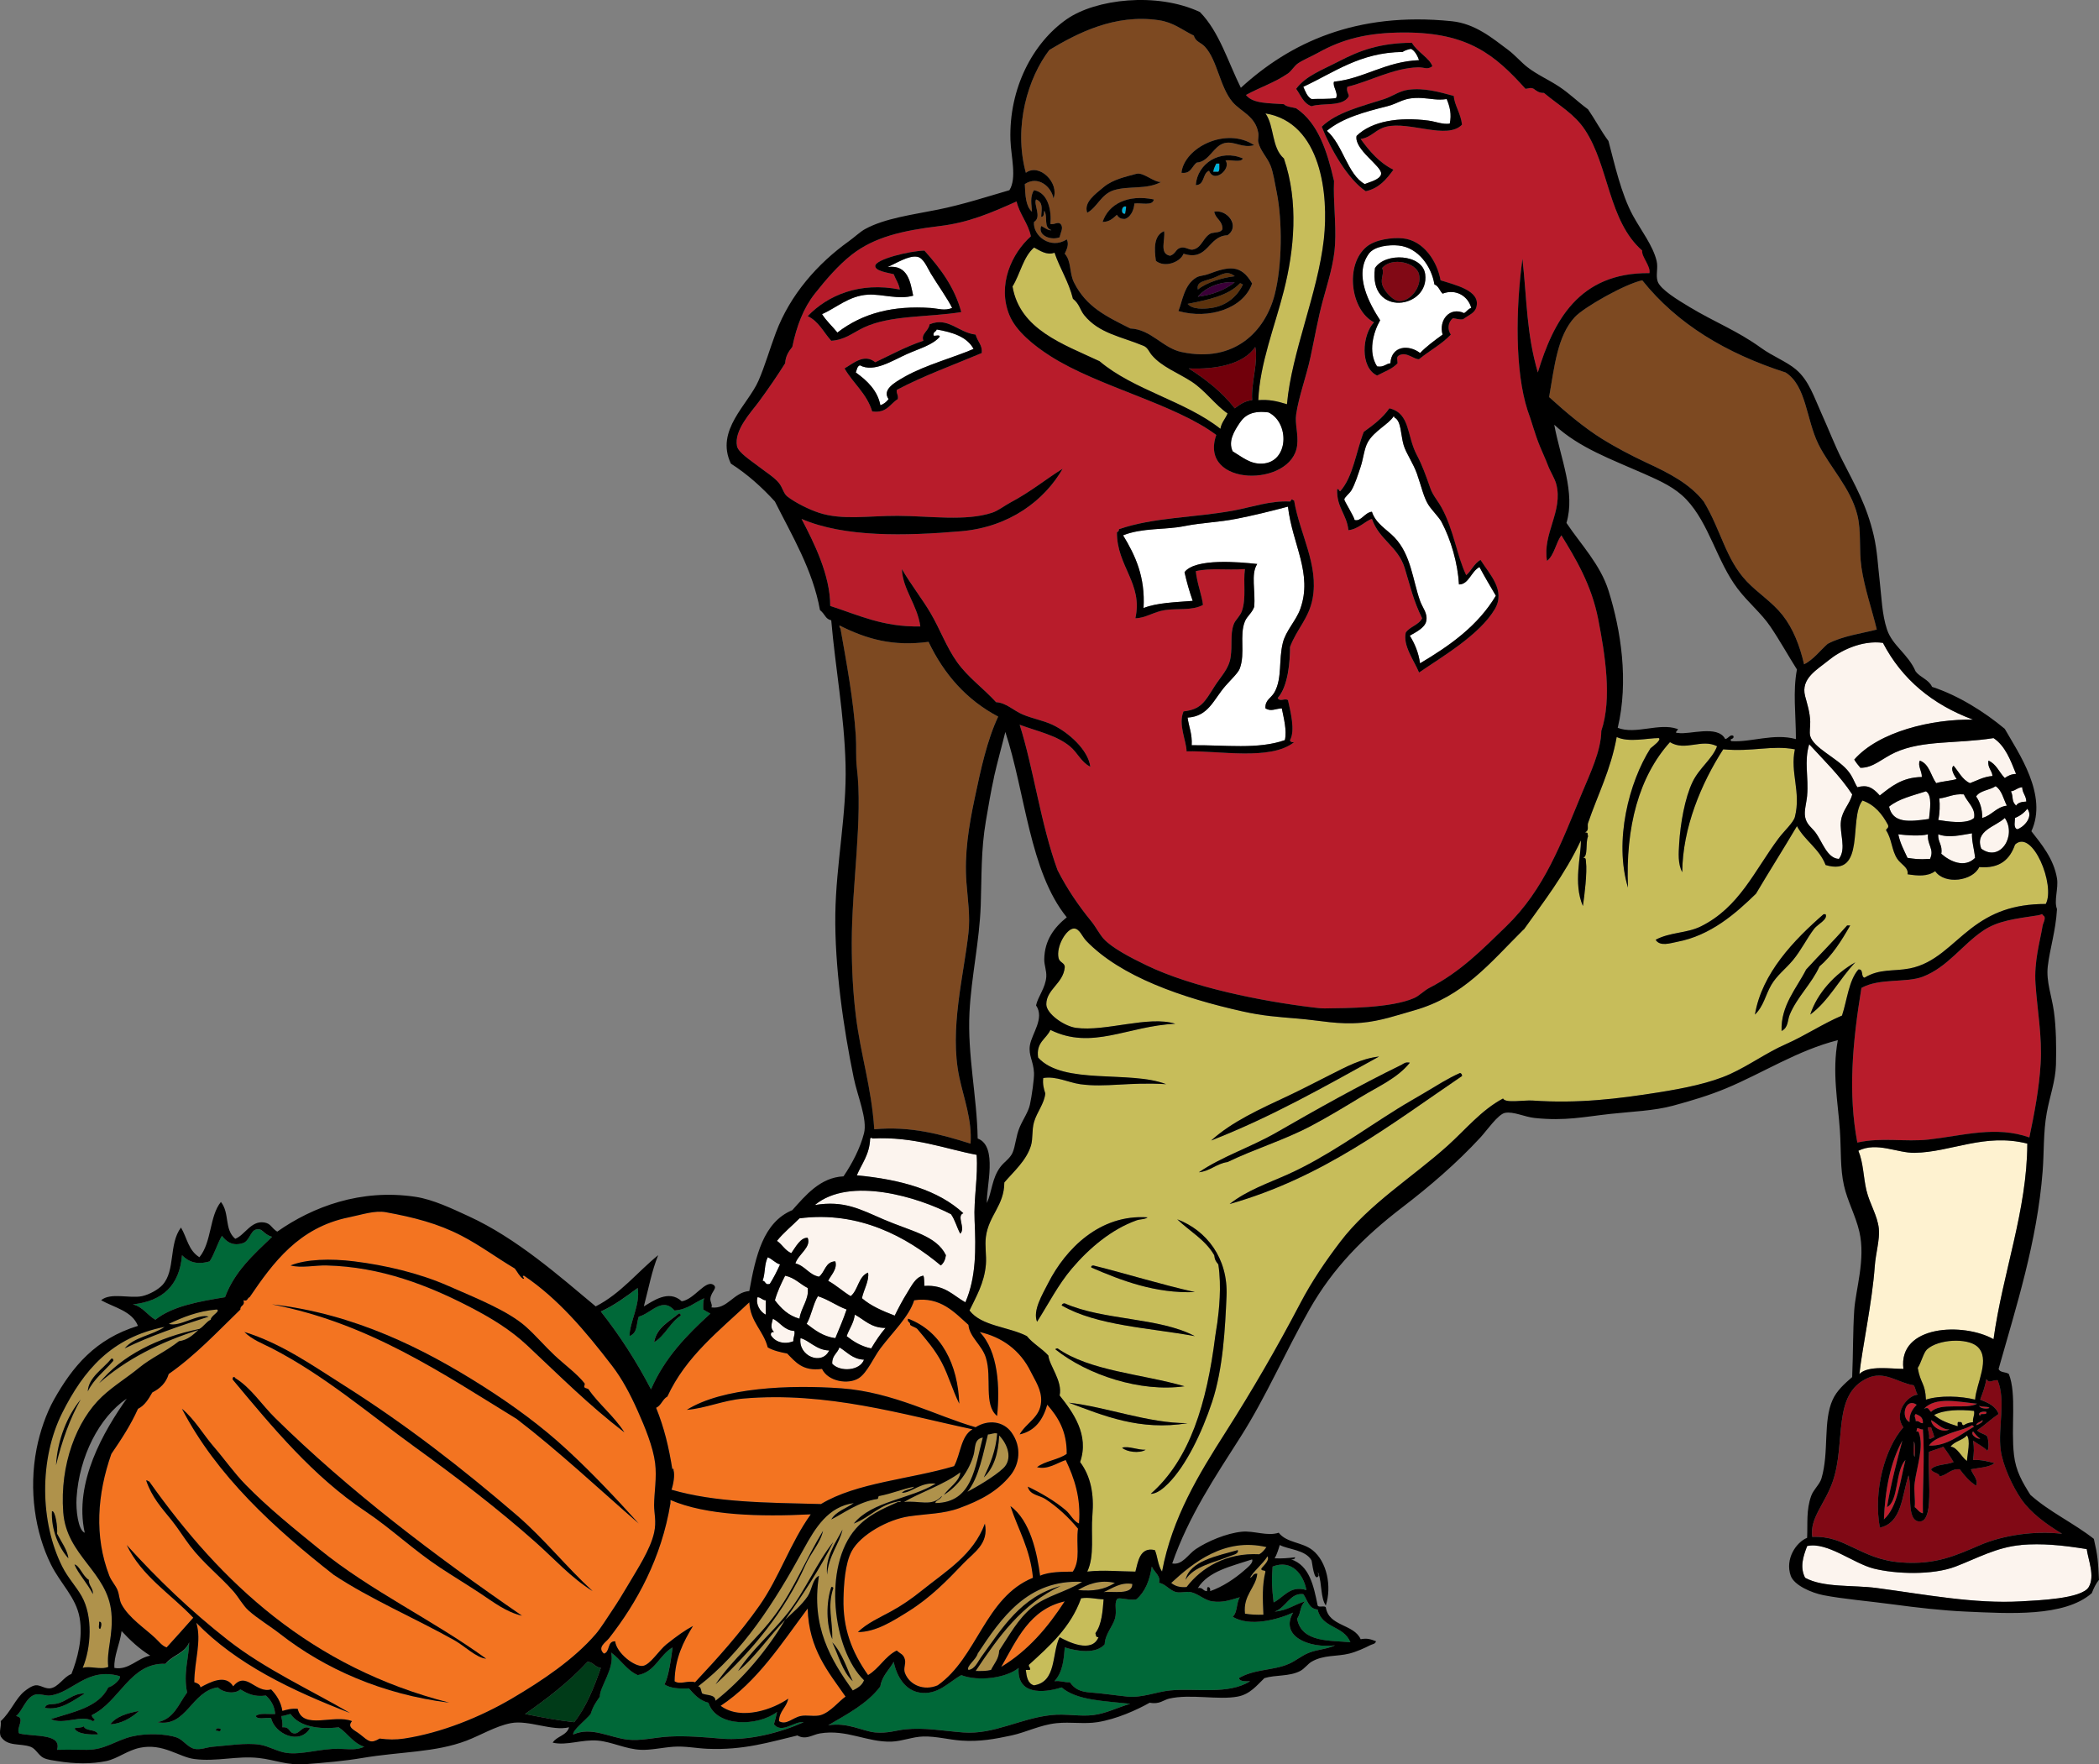 <?xml version="1.0"?>
<svg xmlns:rdf="http://www.w3.org/1999/02/22-rdf-syntax-ns#" xmlns="http://www.w3.org/2000/svg" xmlns:cc="http://web.resource.org/cc/" xmlns:xlink="http://www.w3.org/1999/xlink" xmlns:dc="http://purl.org/dc/elements/1.1/" xmlns:svg="http://www.w3.org/2000/svg" id="Layer_1" y="0px" xml:space="preserve" viewBox="0 0 340.298 286.05" version="1.1" enable-background="new 0 0 340.298 286.05" x="0px">
<rect x="0" y="0" width="340.298" height="286.05" fill="#808080" stroke="none"/>
<g clip-rule="evenodd" fill-rule="evenodd">
	<path d="m267.42 44.284c-11.471-0.128-15.577 7.815-18.096 16.105-1.853-6.409-1.739-11.498-2.49-18.428-1.11 8.163-1.227 18.214 0.83 24.571 0.665 1.761 1.143 3.739 1.992 5.811 0.4 0.98 0.921 2.078 1.327 3.153 0.38 1.005 1.075 2.035 1.329 2.989 1.162 4.378-2.272 8.043-1.495 12.452 1.195-0.963 1.417-2.901 2.325-4.151 2.229 3.638 4.873 7.938 5.976 13.614 1.104 5.669 2.27 12.896 0.499 18.096-0.033 3.235-1.835 6.95-3.154 10.127-3.329 8.018-6.035 15.539-12.286 21.583-3.887 3.76-7.421 7.391-12.452 9.961-0.843 0.432-1.601 1.275-2.489 1.661-3.742 1.62-10.963 1.615-14.444 1.659-0.593 0.009-1.352-0.088-1.991-0.165-8.15-0.981-19.453-3.22-26.896-6.807-2.602-1.254-5.622-2.823-6.975-4.316-0.68-0.753-1.26-1.927-1.991-2.822-2.001-2.45-3.911-5.208-5.479-8.302-2.715-7.41-3.908-16.564-6.143-23.574 2.975 1.096 5.951 1.7 8.134 3.485 1.258 1.029 1.836 2.586 3.32 3.321-0.351-2.758-3.57-5.6-6.142-6.807-1.467-0.69-3.286-1.009-4.815-1.66-1.531-0.654-2.704-1.915-4.316-1.993-2.16-2.357-4.542-4.006-6.308-6.475-1.753-2.449-2.747-5.292-4.317-7.969-1.336-2.279-3.171-4.594-4.648-7.138 0.127 3.304 2.513 5.788 2.989 9.297-6.096 0.119-10.083-1.872-14.611-3.321 0.012-5.029-2.667-10.311-4.649-14.112 6.962 3 16.81 2.778 25.9 1.994 7.828-0.677 13.495-5.008 16.435-10.128-2.705 1.671-5.103 3.692-8.467 5.479-0.955 0.508-1.983 1.334-2.989 1.66-4.323 1.41-9.985 0.523-15.273 0.499-4.772-0.022-8.965 0.75-12.784-0.499-1.592-0.52-3.86-1.639-5.147-2.656-0.594-0.469-0.737-1.411-1.328-2.158-0.726-0.921-2.266-1.875-3.487-2.823-1.024-0.796-3.107-2.128-3.321-3.153-0.536-2.582 2.347-5.588 3.487-7.14 1.664-2.264 2.971-4.181 4.317-6.308 0.066-1.207 0.603-1.944 1.162-2.657 0.699-3.385 1.812-6.305 3.653-8.633 1.783-2.256 3.814-4.619 5.977-6.309 3.642-2.843 8.138-3.91 14.278-4.648 4.739-0.57 8.354-2.152 12.451-3.985 0.515 2.142 1.85 3.462 2.324 5.645-3.095 2.751-5.496 7.892-3.486 12.783 1.082 2.631 4.02 4.968 6.641 6.641 7.749 4.948 20.146 7.731 26.896 12.784-2.942 8.478 12.324 8.537 13.116 1.66 0.208-1.806-0.387-3.462-0.167-4.98 0.424-2.924 1.633-6.089 2.324-9.297 0.666-3.089 1.202-6.213 1.993-9.131 0.837-3.091 1.824-6.072 1.991-9.131 0.195-3.576-0.317-6.909-0.166-10.293-1.126-4.851-2.564-9.388-6.143-11.788-0.69-0.195-1.559-0.211-1.992-0.664-2.366-0.179-5.039-0.052-6.143-1.495 2.336-1.275 4.643-1.995 6.808-3.486 0.601-0.414 1.009-1.231 1.659-1.66 0.9-0.596 2.098-1.07 3.154-1.661 3.965-2.217 8.012-3.327 14.111-3.32 10.339 0.01 14.657 3.656 19.591 9.131 0.598-0.059 0.801-0.254 1.329 0 0.449 0.326 0.856 0.692 1.66 0.664 2.476 2.072 4.908 3.371 6.64 5.977 3.918 5.898 3.782 14.774 9.298 19.591-0.1 1 1.43 2.532 1.18 3.662zm-50.31-34.366c-2.699 1.406-5.437 2.383-6.973 4.482 0.747 1.024 1.165 2.376 2.49 2.822 1.727-0.58 4.896 0.118 5.977-1.494 0.272-0.356-0.423-0.806-0.166-1.66 3.62-0.859 7.439-3.05 11.456-3.154 1.072-0.028 1.444 0.447 2.323-0.166-0.404-1.312-2.511-2.358-3.319-3.818-5.12 0.047-8.35 1.198-11.79 2.988zm11.12 4.648c-1.386 0.195-2.552 1.087-3.817 1.495-3.762 1.209-7.738 2.162-10.127 4.482 1.454 3.66 4.25 8.548 7.138 10.459 2.178-0.479 3.361-1.951 4.483-3.486-2.3-1.132-3.865-2.997-5.312-4.98 1.877-0.309 2.317-1.529 4.149-1.993 3.729-0.942 9.895 2.169 12.285-0.332-0.185-1.801-1.268-3.232-1.328-4.649-2.33-0.642-4.81-1.365-7.46-0.996zm-0.83 24.074c-1.743-0.17-4.417 0.204-5.811 1.329-3.641 2.936-2.622 10.359 1.162 12.286-1.941 2.023-2.31 7.312 0.497 8.632 1.147-0.624 2.478-1.064 3.319-1.992-0.018-0.725-0.272-1.026 0.334-1.329 1.198-0.544 2.371 0.752 3.153 0.664 1.674-1.37 3.675-2.413 5.147-3.984-0.585-0.832-0.478-2.004 0.331-2.656 0.563 0.046 0.954 0.264 1.662 0.165 0.91-0.698 1.886-0.956 2.157-1.992 0.715-2.719-3.628-3.594-5.812-4.317-0.54-3.093-2.75-6.475-6.14-6.806zm-85.5 4.483c-0.005 0.813 1.944 1.072 2.988 1.328 0.315 0.849 0.831 1.494 0.997 2.491-6.518-1.299-11.705 0.941-14.942 4.316 1.79 0.812 2.577 2.625 3.82 3.985 2.204-0.122 3.557-1.336 5.311-2.159 4.322-2.028 10.483-1.626 15.773-2.491-1.095-4.015-3.336-7.021-5.977-9.961-2.37 0.042-7.96 1.406-7.97 2.491zm8.8 9.463c-0.122 1.069-1.439 1.543-0.996 2.657-2.82 0.942-5.25 2.276-7.804 3.486-1.802-1.476-3.568 0.2-4.981 0.997 1.388 2.429 3.594 4.043 4.483 6.973 2.385 0.337 2.869-1.227 4.151-1.993 0.129-0.683-0.255-0.852-0.167-1.493 4.304-2.283 9.147-4.026 13.78-5.978 0.136-1.296-0.662-1.783-0.996-2.989-2.84-0.339-4.41-2.936-7.46-1.66zm83.01 29.718c-0.667-1.217-1.41-1.961-1.827-3.154-0.715-2.055-1.358-3.824-2.157-5.313-1.711-3.19-1.049-6.809-4.482-7.637-1.082 1.575-2.608 2.705-4.151 3.818-1.255 3.229-1.711 7.255-3.817 9.629-0.263-0.014-0.132-0.423-0.499-0.332-0.118 2.942 1.567 4.077 1.826 6.641 1.627-0.159 2.838-1.569 3.817-1.826 1.173 3.399 4.232 4.459 5.313 7.969 0.872 2.829 1.393 5.278 2.823 8.136-0.547 1.114-1.987 1.334-2.657 2.324-0.496 2.119 1.37 4.554 2.158 6.474 3.66-2.522 9.821-6.088 12.287-10.292 1.779-3.034-0.838-5.612-2.325-7.969-1.023 0.582-1.466 1.745-2.325 2.49-1.49-3.066-2.02-7.376-3.99-10.955zm-24.57 22.576c1.099-2.911 3.048-4.618 3.652-7.804 1.042-5.508-2.094-10.524-2.989-15.938-0.167 0.001-0.198-0.135-0.331-0.167-0.221 0.003-0.153 0.292-0.332 0.332-3.265-0.164-6.182 0.93-9.299 1.495-6.253 1.133-12.786 1.057-18.428 2.988 0.01 0.286-0.129 0.426-0.333 0.499-0.042 5.5 4.255 8.318 2.989 13.946 1.651-0.017 2.978-1.056 4.815-1.329 2.049-0.306 4.379 0.124 6.143-0.831-0.134-1.432-0.979-3.547-1.162-5.479 2.38-0.544 4.784-0.133 7.968-0.332-0.308 2.143 0.249 4.681-0.497 6.806-0.304 0.865-1.071 1.431-1.329 2.158-0.601 1.698-0.186 3.209-0.497 5.313-0.288 1.942-1.55 3.068-2.657 4.814-1.531 2.417-2.101 3.645-4.98 3.984-0.893 2.13 0.465 4.726 0.499 6.475 5.062-0.164 13.633 1.567 17.432-1.494-0.379 0.046-0.623-0.042-0.663-0.333 0.881-1.526 0.065-4.681-0.332-6.476-0.472-0.381-1.293 0.33-1.661-0.332 1.72-1.89 2.01-5.95 2-8.29z" fill="#B81C2B"/>
	<path d="m228.73 7.926c0.716 0.229 1.241 1.52 1.327 1.826-5.441 0.218-9.1 3.052-13.779 3.486-0.295 0.75 0.736 1.798 0.332 2.656-1.464 0.221-2.314 0.089-3.984 0.166-0.71-0.397-0.985-1.227-1.328-1.992 4.937-2.271 9.169-5.571 16.104-5.645 0.42-0.308 1.1-0.454 1.33-0.497z" fill="#fff"/>
	<path d="m234.54 16.061c0.533 1.271 0.813 2.502 0.497 3.984-1.175 0.167-2.245-0.337-3.486-0.498-4.714-0.609-9.146 0.064-11.622 2.49-0.427 2.208 4.119 4.911 3.983 6.143-0.103 0.954-2.033 1.372-2.655 1.661-2.796-1.525-3.533-6.384-6.143-8.633 2.583-2.125 6.137-3.061 9.795-3.984 2.033-0.513 2.589-1.501 5.646-1.328 1.36 0.077 2.5 0.395 3.97 0.165z" fill="#fff"/>
	<path d="m205.16 18.385c9.033 1.513 10.282 13.131 9.463 20.42-0.99 8.818-5.215 18.268-5.978 26.729-1.714-0.521-2.867-0.78-4.647-0.663 0.242-5.927 2.673-11.922 4.15-17.765 1.659-6.56 2.431-14.317 0-21.416-2.01-1.767-1.51-5.213-2.98-7.305z" fill="#C7BD5A"/>
	<path d="m197.19 26.521h0.497c-0.019 0.478 0.091 1.087-0.166 1.328h-0.829c0.09-0.522 0.29-0.927 0.5-1.328z" fill="#00B0D8"/>
	<path d="m182.58 33.494c-0.086 0.728-0.052 0.545-0.166 1.161-0.79 0.131-0.62-1.42 0.17-1.161z" fill="#00B0D8"/>
	<path d="m233.88 47.605c2.205-0.849 4.163 0.453 4.648 2.324-0.533 0.132-0.726 0.604-1.162 0.831-2.317-1.078-4.159 1.127-3.486 3.486-1.277 0.937-2.564 1.862-3.653 2.989-1.712-1.363-4.627-1.277-4.813 1.66-0.793 0.092-1.073 0.697-2.159 0.498-1.499-2.327-0.606-5.533 0.499-7.471-1.68-2.604-4.348-7.326-1.827-10.792 0.896-1.232 3.299-1.483 4.814-1.328 3.222 0.326 5.362 3.447 5.812 6.309 0.69 0.251 0.85 1.028 1.33 1.494zm-2.82-3.154c-0.427-3.259-6.464-3.589-8.135-0.996-1.1 8.07 8.87 6.602 8.14 0.996z" fill="#fff"/>
	<path d="m170.96 40.964c0.885 2.601 2.298 4.676 2.987 7.471 1.05 0.81 1.152 1.825 1.827 2.656 2.421 2.989 5.993 3.463 9.629 4.98 0.691 0.29 0.849 0.923 1.329 1.495 1.61 1.914 4.29 2.887 6.475 4.316 2.182 1.43 3.748 3.714 5.811 5.147-0.348 0.87-0.987 1.449-1.161 2.491-5.688-4.496-14.08-6.286-19.593-10.957-5.924-2.784-12.923-5.126-14.11-12.12 1.247-2.018 1.731-4.799 3.486-6.309 0.82 0.435 2.07 1.34 3.3 0.83z" fill="#C7BD5A"/>
	<path d="m154.36 49.929c-1.244 0.506-2.255 0.084-3.488 0-6.011-0.412-10.962 0.792-15.108 3.985-0.813-1.013-1.789-1.865-2.491-2.989 2.24-0.95 4.363-2.994 7.472-3.154 2.3-0.121 4.902 0.843 7.305 0.166-0.445-2.013-0.756-5.087-4.15-4.649 1.359-0.566 3.402-1.917 4.814-1.66 1.02 0.186 1.582 1.701 2.158 2.656 1.11 1.836 2.85 4.259 3.5 5.645z" fill="#fff"/>
	<path d="m224.08 43.455c1.588-1.875 5.521-0.878 5.977 0.996 0.53 2.175-1.659 4.702-3.487 4.317-0.894-0.19-2.237-1.677-2.489-2.656-0.26-1.037 0.39-1.821 0-2.657z" fill="#810915"/>
	<path d="m304.27 102.06c-2.296 0.611-5.557 1.026-7.97 2.324-1.26 1.119-2.25 2.508-3.818 3.32-0.694-3.013-1.781-5.803-3.486-7.97-1.688-2.144-3.979-3.548-5.812-5.478-3.421-3.604-4.154-8.278-6.973-12.951-2.272-2.881-5.54-4.565-9.297-6.308-2.492-1.157-5.225-2.626-7.139-3.818-2.979-1.856-5.949-4.374-8.633-6.808 0.874-4.945 1.322-9.86 4.15-12.949 1.461-1.595 8.176-5.404 10.957-5.978 5.648 7.08 13.611 11.848 23.242 14.943 3.374 2.16 3.325 7.594 5.313 11.621 1.83 3.705 5.2 7.054 6.31 11.456 0.681 2.708 0.243 5.707 0.664 8.467 0.56 3.62 1.67 6.662 2.5 10.133z" fill="#7D4921"/>
	<path d="m200.18 45.778c-1.573 1.194-3.515 2.02-5.977 2.325 1.24-1.48 3.59-2.526 5.98-2.325z" fill="#3B0038"/>
	<path d="m201.5 46.112c-0.831 1.789-2.545 3.453-5.146 3.817-1.192 0.167-3.036 0.264-3.819-0.664 3.284-0.646 6.552-1.308 8.468-3.32 0.28-0.048 0.29 0.157 0.5 0.167z" fill="#5C320D"/>
	<path d="m157.84 56.57c-2.952 1.295-7.876 2.638-11.122 4.482-1.711 0.971-3.734 2.121-2.657 3.653-0.328 0.448-0.756 0.795-1.328 0.996-0.441-2.345-2.1-3.974-3.986-5.312 0.177-0.432 0.208-1.01 0.665-1.163 2.293 1.213 5.207-0.75 7.636-1.825 2.122-0.94 4.222-1.495 5.314-2.823-0.021-0.367-0.705-0.071-0.997-0.167-0.144-0.641 0.406-0.591 0.499-0.996 2.6 0.457 4.92 1.18 5.99 3.155z" fill="#fff"/>
	<path d="m203.5 56.238c0.54 2.4-0.707 5.891-0.498 8.633-1.248 0.136-2.025 0.741-2.823 1.328-2.033-2.615-4.628-4.667-7.471-6.474 4.36 0.206 8.92-0.659 10.79-3.487z" fill="#71000B"/>
	<path d="m205.66 66.863c3.439 1.674 3.302 8.067-0.998 8.302-1.949 0.105-3.202-1.026-4.814-1.993-0.788-1.656 0.285-3.343 1.163-4.649 0.88-1.311 2.2-1.986 4.65-1.66z" fill="#fff"/>
	<path d="m236.54 94.755c1.592 0.008 1.957-2.109 3.321-2.822 0.847 1.586 1.76 3.109 2.656 4.649-2.892 4.857-7.424 8.072-12.287 10.957-0.254-1.793-0.88-3.215-1.66-4.483 0.979-0.56 2.419-1.266 2.657-2.323 0.291-1.292-0.592-2.177-0.997-3.321-1.204-3.404-1.456-7.474-4.15-10.293-1.209-1.266-3.05-2.233-3.653-4.15-1.172 0.102-1.769 1.659-2.821 1.328-0.012-0.44-1.667-3.091-1.66-3.32 0.012-0.344 0.849-0.962 1.163-1.494 0.571-0.968 1.046-2.484 1.494-3.818 0.438-1.304 0.555-2.907 1.16-3.984 1.023-1.817 3.4-2.928 4.152-4.151 0.142-0.031 0.156 0.064 0.165 0.166 1.12 0.519 0.994 2.81 1.494 4.482 0.403 1.343 1.526 2.864 2.159 4.649 0.673 1.904 1.072 3.776 1.826 4.98 0.564 0.902 1.745 2.041 2.158 2.823 1.52 2.876 2.62 6.685 2.82 10.118z" fill="#fff"/>
	<path d="m208.81 82.138c0.707 6.122 4.063 10.868 1.991 16.603-0.688 1.909-2.332 3.496-2.823 5.479-0.7 2.837-0.086 5.682-1.326 7.968-0.557 1.024-1.579 1.257-1.495 2.657 0.94 0.564 1.574 0.051 2.656 0 0.296 1.515 0.852 3.521 0.499 5.147-4.421 1.549-9.635 0.765-15.108 0.83 0.107-1.824-0.456-2.975-0.665-4.481 3.407-0.2 4.188-2.909 6.144-5.147 0.914-1.046 2.059-2.097 2.324-2.822 0.914-2.499-0.1-5.38 0.829-7.637 0.351-0.85 1.114-1.306 1.495-2.325 0.256-2.602-0.591-5.309 0.498-6.973-2.836-0.311-10.064-0.986-11.788 1.329 0.361 1.632 0.813 3.171 1.328 4.648-2.814 0.23-5.788 0.299-7.969 1.163 0.286-5.027-1.312-8.496-3.32-11.789 3.112-1.239 6.784-0.862 9.961-1.495 2.809-0.558 5.618-0.627 8.301-1.162 2.94-0.589 5.45-1.201 8.48-1.998z" fill="#fff"/>
	<path d="m136.09 101.4c4.42 2.21 8.636 3.434 14.444 2.656 2.518 5.284 6.18 9.425 11.29 12.12-1.794 3.793-2.812 8.495-3.818 13.282-0.936 4.446-1.683 8.957-1.33 13.612 0.221 2.88 0.628 5.404 0.333 8.137-0.743 6.866-3.135 15.646-1.495 23.408 0.714 3.371 2.115 7.019 1.827 10.792-4.711-1.482-9.688-2.877-15.607-2.324-0.471-6.978-2.198-11.949-2.989-18.43-0.461-3.789-0.663-7.531-0.663-11.786 0-9.272 1.819-20.232 0.83-28.39-0.202-1.666-0.051-3.405-0.167-5.147-0.392-5.941-1.512-11.89-2.49-17.431-0.07-0.14-0.16-0.27-0.15-0.5z" fill="#7D4921"/>
	<path d="m301.12 127.63c-0.528-0.847-0.743-1.787-1.661-2.822-1.765-1.995-5.445-3.568-5.977-5.479-0.175-0.628 0.026-1.562 0-2.324-0.052-1.571-0.49-2.849-0.83-4.15-0.753-2.88 1.999-4.312 3.818-5.811 1.802-1.484 5.327-3.302 8.8-2.822 3.092 5.928 8.033 10.008 14.609 12.452-6.617-0.131-15.28 1.922-19.259 6.474 0.291 0.484 0.638 0.913 0.998 1.329 2.097 0.025 3.5-1.52 5.643-2.491 4.479-2.028 9.902-1.373 15.939-2.323 1.896 1.257 2.751 3.556 3.651 5.811-0.805 0.025-1.34 0.319-1.826 0.664-0.91-0.916-1.368-2.284-2.656-2.823-0.157 1.209 0.572 1.532 0.665 2.491-1.481 0.123-2.48 0.729-3.653 1.162-1.258-0.569-1.81-1.843-2.656-2.822-0.607 0.456 0.144 1.646 0.497 2.158-1.028 0.299-2.307 0.349-3.319 0.664-0.887-1.218-1.102-3.105-2.657-3.653-0.377 0.873 0.345 1.643 0.333 2.656-3.215 0.052-4.978 1.554-6.808 2.989-1.17-1.35-2.04-1.77-3.63-1.34z" fill="#FCF4EE"/>
	<path d="m293.32 120.66c2.403 2.631 4.978 5.094 6.974 8.134-0.379 1.561-1.6 2.536-1.827 4.317-0.261 2.036 0.94 4.469-0.331 6.143-1.945-0.1-2.676-2.807-3.819-4.316-0.572-0.756-1.441-1.274-1.66-2.491-0.184-1.02 0.209-2.172 0.332-3.485 0.27-2.9-0.52-5.54 0.34-8.3z" fill="#FCF4EE"/>
	<path d="m325.36 130.62c-1.755 0.238-2.413 1.573-3.984 1.992 0.003-1.496-0.389-2.6-0.997-3.486 0.618-0.985 2.205-1.004 3.155-1.659 1.01 0.64 1.26 2.06 1.82 3.16z" fill="#FCF4EE"/>
	<path d="m327.85 127.63c0.024 0.973 0.642 1.351 0.664 2.324-0.742 0.031-1.369 0.181-1.66 0.663-0.82-0.837-0.364-1.337-0.83-2.323 0.74-0.09 1.05-0.61 1.83-0.66z" fill="#FCF4EE"/>
	<path d="m312.24 128.29c1.087 0.604 0.623 3.163 0.499 4.483-3.168 0.452-5.861 0.751-6.476-1.993 1.55-1.28 3.84-1.8 5.98-2.49z" fill="#FCF4EE"/>
	<path d="m318.38 128.79c0.537 1.259 1.954 2.254 1.659 3.818-1.199 1.13-4.609 0.522-5.81 0.333 0.25-1.076 0.296-2.483 0.165-3.486 1.39-0.15 2.3-0.8 3.98-0.66z" fill="#FCF4EE"/>
	<path d="m328.68 131.11c1.135 1.476-0.904 3.205-1.66 3.321-0.635-0.271-0.327-1.329-0.332-1.828 0.82-0.33 1.48-0.83 1.99-1.49z" fill="#FCF4EE"/>
	<path d="m325.02 132.61c1.969 2.854-0.748 7.253-3.818 4.981-1.1-2.96 2.36-3.56 3.82-4.98z" fill="#FCF4EE"/>
	<path d="m319.71 135.1c-0.072 1.229 0.349 2.528 0.498 3.984-1.711 1.719-4.102 0.563-5.479-0.664 0.239-1.457-0.576-1.857-0.497-3.155 1.79 0.65 3.7 0.11 5.48-0.16z" fill="#FCF4EE"/>
	<path d="m307.76 135.26c1.39 0.157 3.46 0.341 4.814 0-0.158 1.756 1.08 2.396 0.332 3.985-1.953 0.124-2.498-0.002-3.652-0.166-0.55-1.2-1.19-2.34-1.49-3.81z" fill="#FCF4EE"/>
	<path d="m331 148.22c0.142-0.03 0.157 0.063 0.166 0.165 0.72 0.249 0.067 1.257 0 1.661-0.449 2.69-1.407 5.804-1.162 9.463 0.292 4.335 1.101 8.497 0.831 12.95-0.248 4.085-1.003 7.993-1.827 11.952-5.427-1.929-10.766-0.29-16.27 0.333-3.913 0.442-7.58-0.402-11.621 0.497-1.501-7.938-0.814-16.057 0.664-25.069 2.964-1.648 7.257-0.78 9.961-1.825 4.03-1.558 6.377-5.18 9.795-7.473 2.406-1.611 5.088-1.898 8.965-2.489 0.26-0.04 0.3-0.09 0.5-0.16z" fill="#B81C2B"/>
	<path d="m158.34 187.23c0.251 3.567-0.497 7.072-0.332 10.625 0.215 4.621 0.267 9.224-1.494 13.282-2.003-1.098-3.316-2.884-6.642-2.656-0.056-0.795-0.013-1.318-0.166-1.661-1.245 0.179-1.927 1.66-2.658 2.823-0.732 1.168-1.424 2.497-1.992 3.653-1.959-0.753-3.861-1.564-5.312-2.823 0.273-1.351 1.214-2.856 0.996-4.15-1.59 0.623-1.597 2.83-2.821 3.817-1.282-0.767-2.329-1.766-3.653-2.49 0.459-0.934 1.532-1.919 1.161-3.153-1.656 0.059-1.659 1.771-2.655 2.49-1.653-0.34-2.229-1.756-3.818-2.159 0.467-1.488 2.622-2.613 1.991-4.149-1.159-0.083-1.978 1.545-2.656 2.49-1.007-0.433-1.467-1.411-2.323-1.991 1.08-1.355 2.444-2.427 3.652-3.654 9.674-1.262 17.46 3.077 22.911 7.638 0.459-0.371 0.734-0.927 0.83-1.661-1.549-3.199-5.645-3.873-10.127-5.811-3.786-1.636-6.388-3.105-11.123-2.323 5.672-4.722 16.877-1.232 22.08 1.493 0.644 0.906 0.944 2.156 1.495 3.154 0.917-0.894-0.675-2.899 0.499-3.32-4.049-3.755-10.135-5.473-17.268-6.143 0.801-1.91 2.071-3.354 2.158-5.977 0.148-0.104 0.297-0.201 0.333 0 6.8-0.37 11.99 1.73 16.94 2.65z" fill="#FCF4EE"/>
	<path d="m56.734 277.71c-6.523-3.797-13.775-7.108-19.757-11.787-6.022-4.71-11.447-9.915-16.436-15.44 2.436 5.091 7.14 7.914 10.792 11.788-1.415 1.628-2.876 3.211-4.317 4.813-0.735-0.23-1.261-0.957-1.826-1.493-1.638-1.555-4.276-3.248-5.478-5.479-0.386-0.713-0.354-1.559-0.664-2.323-0.329-0.807-0.997-1.466-1.329-2.324-2.467-6.382-1.965-13.212 0.332-19.758 1.575-2.299 3.116-4.631 4.317-7.305 1.113-0.548 1.715-1.605 2.324-2.656 1.251-0.629 2.225-1.539 2.656-2.987 4.337-3.024 7.882-6.839 11.622-10.46-0.067-0.73 0.796-0.533 0.498-1.495 0.723 0.227 0.6-0.395 0.997-0.498 3.806-5.59 7.958-11.299 16.103-12.949 1.986-0.401 4.168-1.16 5.978-0.83 4.57 0.835 8.457 1.829 12.285 3.818 3.061 1.591 5.689 3.571 8.633 5.313 0.432 0.563 0.737 1.254 1.329 1.66 0.519 0.051-0.422-0.479 0.165-0.499 5.499 3.72 9.846 8.836 14.278 14.61 1.608 2.096 2.918 4.546 4.15 7.307 1.173 2.624 2.491 5.831 2.823 8.466 0.296 2.358-0.155 4.787-0.167 6.807-0.006 1.362 0.413 2.631 0 4.482-0.61 2.753-2.728 5.93-4.315 8.633-0.766 1.303-1.634 2.722-2.491 3.984-0.891 1.315-1.81 2.835-2.657 3.818-3.498 4.067-8.627 7.532-13.613 10.461-5.113 3.002-11.434 5.564-17.433 6.476-1.44 0.217-2.575 0.182-3.984 0-1.442 0.857-1.764 0.459-3.154-0.666-0.885-0.716-2.228-1.127-1.328-2.157-2.906-1.188-7.986 1.499-8.8-1.992-1.035-0.095-1.749 0.133-2.49 0.332-0.246-1.526-0.966-2.576-1.828-3.487-2.521 0.721-4.042-3.11-6.142-0.497-1.232-2.042-3.756-0.669-5.312 0.167-0.083-0.526-0.54-0.68-0.997-0.832 0.014-3.49 1.227-6.656 0.332-9.629 6.495 6.69 15.406 10.96 24.911 14.62zm38.683-52.46c-0.109-0.158-0.541-0.145-0.664-0.331-0.121-0.188 0.145-0.482 0-0.664-1.233-1.552-3.194-2.97-4.814-4.483-1.603-1.498-3.086-3.254-4.649-4.647-2.913-2.605-8.087-4.651-12.617-6.642-4.758-2.09-10.241-3.361-15.274-3.984-3.815-0.474-7.787-0.356-10.293 0.664 1.688 0.467 4.045-0.044 5.811 0 8.863 0.217 16.569 3.252 23.409 6.807 3.256 1.691 6.415 3.596 9.131 6.143 5.42 5.084 10.097 9.779 15.772 14.112-1.644-2.62-4.188-4.61-5.813-6.98zm-11.622 4.81c6.859 5.261 13.563 11.562 19.757 16.935-3.698-4.104-7.468-8.114-11.622-11.954-4.121-3.809-8.719-7.18-13.614-10.293-9.551-6.072-20.853-11.767-34.2-13.282 15.736 3.02 27.705 11.24 39.681 18.58zm-39.679-11.45c8.598 4.461 15.653 10.565 23.078 15.938 6.821 4.935 13.459 10.004 19.589 15.44 3.071 2.724 5.811 5.813 9.297 7.97-4.274-3.919-7.879-8.5-12.285-12.287-8.914-7.66-17.963-14.701-28.057-21.084-5.032-3.182-10.11-6.785-16.105-8.634 1.247 1.24 2.962 1.86 4.483 2.65zm-6.308 5.15c6.381 7.659 12.962 15.604 21.417 21.249 4.168 2.785 7.813 6.294 12.12 9.133 2.126 1.402 4.332 2.737 6.474 4.15 2.103 1.388 4.24 3.073 6.808 3.652-14.318-9.852-28-20.238-40.012-32.042-2.19-2.153-3.941-4.938-6.475-6.475-0.037-0.131-0.139-0.195-0.332-0.167-0.065 0.24-0.199 0.29 0 0.51zm16.27 31.54c5.876 3.921 13.308 7.094 19.59 10.626 1.691 0.951 3.563 2.855 5.147 2.987-8.831-6.394-18.725-10.974-27.062-17.764-4.199-3.42-8.246-6.657-11.954-10.459-1.896-1.945-3.371-4.088-5.146-6.144-1.711-1.979-3.039-4.366-5.146-6.143 5.638 10.84 15.023 19.38 24.571 26.88zm-26.231-8.8c1.052 1.308 1.979 2.831 2.989 4.149 2.127 2.783 4.787 4.842 6.972 7.306 0.9 1.015 1.542 2.301 2.491 3.153 1.467 1.32 3.416 2.47 5.146 3.818 7.228 5.639 16.569 9.788 27.393 11.124-22.43-5.738-36.965-19.37-48.644-35.86-0.211-0.009-0.23-0.213-0.498-0.165 0.956 2.76 2.454 4.37 4.151 6.48z" fill="#F37421"/>
	<path d="m44.116 200.51c-2.958 2.854-6.061 5.561-7.637 9.795-4.277 0.706-8.517 1.446-11.29 3.653-1.31-0.738-2.004-2.091-3.652-2.491 4.799-0.513 7.569-3.056 7.969-7.969 1.107 1.104 2.433 1.597 4.482 0.997 0.8-1.246 1.241-2.854 1.993-4.151 0.675 0.936 1.771 1.777 3.486 1.162 0.931-0.332 1.191-1.963 1.993-2.157 1.218-0.29 1.123 0.77 2.656 1.17z" fill="#006838"/>
	<path d="m124.47 203.83c0.756 0.296 1.181 0.925 1.993 1.164-0.5 1.104-1.038 2.171-1.66 3.152-0.808 0.255-0.626-0.481-1.163-0.498 0.49-1.4 0.22-2.54 0.83-3.81z" fill="#fff"/>
	<path d="m130.94 208.81c0.279 1.803-1.085 3.169-1.327 4.98-1.82-0.504-2.98-1.669-3.986-2.989 0.417-1.465 1.03-2.732 1.661-3.984 1.57 0.32 2.42 1.36 3.66 1.99z" fill="#FCF4EE"/>
	<path d="m103.39 208.81c0.452 2.727-1.326 5.527-1.328 7.804 1.345-0.573 1.045-1.771 1.494-3.155 2.049-0.529 3.785-3.29 5.811-0.996 2.109-0.159 3.233-1.304 4.815-1.992-0.198 0.466-0.183 1.146-0.167 1.826 0.371 0.238 0.767 0.45 1.163 0.664-3.826 3.479-7.428 7.184-9.63 12.285-2.367-4.55-5.085-8.749-8.135-12.617 2.251-1.01 4.105-2.42 5.985-3.81zm2.65 8.8c1.805-1.071 2.565-3.19 4.317-4.315-0.02-0.203-0.049-0.395-0.333-0.333-1.56 1.32-3.55 2.2-3.99 4.64z" fill="#006838"/>
	<path d="m137.26 212.3c-0.541 1.619-1.197 3.118-1.828 4.648-2.04-0.284-3.323-1.323-4.649-2.324 0.774-1.329 1.03-3.177 1.827-4.483 1.72 0.54 2.99 1.54 4.65 2.15z" fill="#FCF4EE"/>
	<path d="m122.81 210.31c0.587 0.023 0.743 0.477 1.328 0.498v2.325c-0.89-0.46-1.67-1.68-1.33-2.83z" fill="#FCF4EE"/>
	<path d="m161.66 229.56c0.479-4.613 0.188-10.494-2.823-13.614 3.534 0.805 6.539 2.862 8.301 6.477 0.701 1.436 1.774 2.903 1.661 4.814-0.154 2.589-2.367 3.356-3.486 5.312 2.536-0.562 3.789-2.409 4.482-4.814 1.722 1.985 3.187 4.229 3.153 7.968-1.351 0.974-3.512 1.138-4.813 2.158 1.729 0.456 3.273-0.708 4.647-1.161 1.381 2.902 2.499 6.108 2.159 10.293-0.872-0.339-1.365-1.486-2.159-2.158-1.768-1.496-3.991-2.792-6.143-3.819 0.297 1.367 1.874 1.379 2.823 1.993 2.002 1.294 3.83 3.028 5.312 4.815-0.346 2.648 0.477 4.965-0.83 6.972-1.588 0.018-3.899 0.004-5.312 0.665-0.479-3.653-1.591-8.968-4.814-11.289 1.264 3.827 3.226 6.956 3.653 11.621-7.786 3.17-8.999 12.915-15.44 17.432-2.209 0.95-4.554-0.008-5.311-1.991-0.293-0.765 0.172-1.473 0-2.159-0.238-0.938-0.724-0.912-1.33-1.493-1.921 0.955-2.835 2.92-4.649 3.983-2.689-3.812-4.102-7.618-3.984-12.451 0.052-2.126 0.229-5.596 1.329-7.638 1.442-2.68 5.91-5.154 9.297-5.644 3.002-0.435 5.572-0.394 8.135-1.328 3.428-1.251 6.193-2.715 8.301-5.312 1.451-1.789 1.899-4.574 0.167-6.974-1.297-1.795-3.744-2.131-5.81-0.831-6.272-1.781-13.367-5.701-21.75-6.309-8.422-0.609-19.303-0.132-25.069 3.487 3.026-0.237 5.882-1.541 9.131-1.826 13.572-1.189 26.024 2.618 37.189 4.979-1.906 1.082-1.931 4.046-2.989 5.978-7.116 2.127-15.831 2.654-21.582 6.143-9.114-0.227-17.13-0.262-24.239-2.324 0.29-0.796 0.582-2.357 0.332-3.154 0.02-0.411-0.204-0.282-0.167 0-0.581-3.707-1.339-6.875-2.655-10.127 0.837-0.379 1.034-1.399 1.826-1.827 3.004-6.513 8.388-10.647 13.281-15.273 0.188 3.244 2.29 4.573 2.988 7.306 0.872 0.512 1.992 0.775 3.154 0.996 1.351 1.36 2.503 2.92 5.644 2.489 0.993 2.078 4.311 2.583 5.978 1.495 1.359-0.887 2.412-3.389 3.487-4.815 2.03-2.694 4.646-5.139 5.479-7.804 4.271-0.649 6.588 2.026 8.799 3.985 0.162 1.974 2.167 3.244 2.823 5.312 1.02 3.23-0.42 7.61 1.82 9.45zm-14.11-14.77c0.32 0.288 0.84 0.377 1.161 0.664 1.463 1.753 2.87 3.345 3.985 5.479 1.102 2.105 1.719 4.42 2.822 6.64-0.217-6.3-2.867-11.739-8.301-13.779-0.18 0.62 0.41 0.48 0.33 1zm1.99 43c-1.713 1.376-3.292 2.479-5.146 3.486-1.866 1.015-3.824 1.881-5.313 3.32 2.9-0.001 5.637-1.766 8.136-3.32 3.582-2.23 6.265-4.97 8.966-7.803 1.72-1.807 4.17-3.188 3.486-6.476-1.89 5.07-6.2 7.62-10.14 10.79z" fill="#F37421"/>
	<path d="m138.58 213.13c1.554 0.825 2.602 2.158 4.98 2.158-0.869 1.012-1.622 2.142-2.324 3.32-1.653-0.34-2.869-1.116-3.984-1.991 0.41-1.2 1.14-2.07 1.32-3.49z" fill="#FCF4EE"/>
	<path d="m125.3 213.79c1.225 0.603 1.778 1.874 3.486 1.991 0.13 0.74-0.22 0.997-0.165 1.66-1.485 0.598-3.004 0.121-3.653-0.995-0.031-0.361 0.135-0.527 0.497-0.499-0.62-0.64-0.41-1.22-0.17-2.15z" fill="#FCF4EE"/>
	<path d="m134.43 218.94c-1.172 2.502-5.06 0.916-4.649-1.993 1.3 0.26 2.57 1.96 4.65 1.99z" fill="#FCF4EE"/>
	<path d="m320.21 226.91c-2.326-0.582-5.695-0.724-7.97 0-0.112-2.743-0.884-2.556-1.327-5.146 0.547-0.802 0.935-2.471 1.494-2.987 1.825-1.688 6.523-1.895 8.134-0.498 2.28 1.97-0.12 5.98-0.32 8.64z" fill="#C7BD5A"/>
	<path d="m136.09 218.44c1.254 0.737 2.081 1.903 3.984 1.992-0.665 1.824-3.867 2.027-5.147 0.664-0.06-1.33 0.86-1.68 1.17-2.65z" fill="#FCF4EE"/>
	<path d="m320.54 227.57c-1.779 1.022-5.924-0.292-7.47 1.329-0.471-0.357-0.302-0.858-1.162-0.499 1.91-2.03 5.56-1.12 8.63-0.83z" fill="#BF1E2D"/>
	<path d="m310.75 227.74c-0.637 0.69-1.224 1.432-1.162 2.822-1.5-0.72-0.73-4.06 1.16-2.82z" fill="#BF1E2D"/>
	<path d="m320.88 227.9c0.41 0.254 1.287 0.041 1.661 0.333-0.26 0.25-1.58 0.15-1.66-0.33z" fill="#BF1E2D"/>
	<path d="m320.04 228.74c0.13 0.791-0.259 1.067-0.165 1.825-0.599 0.064-1.107 0.22-1.494 0.497-0.437 0.051-0.13-0.643-0.663-0.497-0.501-0.168-0.296 0.369-0.333 0.663-1.432-0.447-2.837-0.926-3.817-1.825 1.66-0.86 4.13-0.9 6.46-0.66z" fill="#C7BD5A"/>
	<path d="m322.04 228.9c0.153 0.705-1.096 0.01-0.996 0.663-0.59-0.49 0.37-0.83 1-0.66z" fill="#BF1E2D"/>
	<path d="m310.58 229.23c0.624 0.263 1.242 0.529 1.162 1.496-0.524 0.025-0.556-0.441-1.162-0.334 0.06-0.52-0.38-0.8 0-1.17z" fill="#BF1E2D"/>
	<path d="m313.07 230.23c1.001 0.492 1.848 1.652 2.988 1.494-0.96 0.66-2.88-0.23-2.99-1.49z" fill="#BF1E2D"/>
	<path d="m319.71 231.06c0.19 0.059 0.422 0.293 0.166 0.332-2.271 1.339-4.245 3.05-7.139 2.989 0.539-0.953 1.932-1.377 2.988-1.826 1.34-0.57 2.94-0.85 3.98-1.49z" fill="#BF1E2D"/>
	<path d="m312.57 231.39h0.498c0.137 0.583 0.438 1 0.499 1.66-0.401-0.066-0.362 0.304-0.831 0.166 0.12-0.79-0.19-1.14-0.17-1.83z" fill="#810915"/>
	<path d="m311.74 231.72c0.327 4.536-0.072 9.396 0 13.614-0.64-0.136-0.864-0.685-1.328-0.996 0.133-1.359-0.18-2.655 0-3.984 0.35-2.607 1.525-5.79 0.664-8.135-0.112-0.305-0.573 0.004-0.332-0.333 0-0.76 0.59-0.01 1-0.17z" fill="#BF1E2D"/>
	<path d="m318.88 232.72c0.629 0.769 0.079 3.005 0 4.15-0.941-0.701-1.582-2.274-2.656-2.325 0.61-0.88 1.96-1.03 2.66-1.82z" fill="#C7BD5A"/>
	<path d="m308.42 233.55c-0.79 2.973-1.887 7.077-2.488 10.791 1.913-0.97 1.31-5.877 2.986-7.637-0.895 3.477-1.211 7.532-3.486 9.629 0.19-4.82 1.06-9.29 2.99-12.78z" fill="#BF1E2D"/>
	<path d="m310.25 233.72c0.285 0.112 0.215 1.902 0.166 2.489-0.39-0.51-0.06-1.72-0.17-2.49z" fill="#810915"/>
	<path d="m108.7 243.18c5.803 2.521 14.526 2.736 22.744 2.323-3.319 4.632-5.106 10.224-8.301 14.777-3.196 4.553-6.782 8.521-10.459 12.45-1.086-0.37-2.427 0.456-3.32-0.166 0.063-3.749 1.417-6.378 2.989-8.965-1.262 0.674-2.6 1.617-4.317 2.988-1.192 0.951-2.634 3.327-3.819 3.487-1.354 0.182-4.276-2.098-4.482-3.984-1.332-0.06-0.799 1.746-1.827 1.992-1.142-1.021 0.286-1.797 0.83-2.491 4.517-5.767 8.521-13.029 9.962-21.915 0.01-0.17 0.01-0.34 0.01-0.5z" fill="#F37421"/>
	<path d="m205.32 250.82c-0.326 0.448-0.661 0.886-1.161 1.162-5.328-0.279-9.357 2.145-11.787 5.312-1.157 0.105-1.914-0.19-2.491-0.664 3.55-3.28 8.66-7.41 15.44-5.81zm-13.11 5.31c1.318-2.195 4.634-2.796 7.139-3.817 0.512-0.21 1.553-0.384 1.327-0.996-3.37 0.96-7.78 1.75-8.47 4.82z" fill="#AF924B"/>
	<path d="m338.31 251.15c0.247 1.766 1.362 4.372 0.332 6.143-1.121 1.93-8.318 2.17-10.957 2.325-7.567 0.446-15.688-1.136-23.408-2.158-3.908-0.518-8.642-0.023-11.622-1.66-0.873-1.714-0.339-3.396 0.332-5.147 3.241-0.732 7.468 2.815 10.792 3.653 3.541 0.891 9.523 1.108 13.281-0.332 3.428-1.313 6.668-3.143 10.625-3.487 3.35-0.29 6.73 0.04 10.63 0.67z" fill="#FCF4EE"/>
	<path d="m211.8 257.79c-2.648-0.845-3.718 1.237-5.313 1.993-0.276-2.349-0.356-3.552-0.165-5.812 3.11-1.22 5.01 1.32 5.48 3.82z" fill="#006838"/>
	<path d="m186.73 253.97c0.358 0.881 1.537 1.562 1.161 2.655 0.98 0.076 1.759 1.269 2.822 1.495 0.738 0.158 1.582-0.139 2.325 0 1.19 0.223 2.219 1.32 3.485 1.494 1.7 0.234 2.695-0.149 4.483-0.665-0.59 0.851-0.362 2.517-1.163 3.154 2.735 1.728 7.405 0.441 9.796-0.663-2.204 3.822 2.539 5.813 6.807 5.312-1.455 0.652-2.776 0.645-4.15 1.163-1.248 0.471-2.161 1.312-3.32 1.825-2.551 1.128-5.579 0.812-8.135 2.325 0.192 0.582 1.04 0.508 1.826 0.497-3.534 2.243-8.83 1.093-12.95 1.495-2.283 0.222-4.516 1.24-6.973 0.996-1.564-0.156-4.043-0.521-5.978-0.665-1.734-0.129-2.554-0.601-3.32-1.66-0.937 0.052-1.475-0.294-2.489-0.166 1.339-1.51 1.508-3.458 1.659-5.479 2.095 0.656 5.075 1.085 6.476-0.497 0.073-1.664 1.271-2.845 1.661-4.15 0.376-1.262-0.158-2.372 0.33-3.155 0.215-0.437 2.015 0.271 3.155 0 1.4-1.18 2.14-3.03 2.49-5.29z" fill="#006838"/>
	<path d="m175.44 256.46c-2.7 1.69-5.828 2.237-8.134 4.15-2.313 1.921-3.619 4.429-5.312 6.975-0.065 1.429-0.851 2.137-1.328 3.154-0.702 0.183-1.58 0.189-2.49 0.165 3.675-5.511 7.502-10.87 13.778-13.78-6.417 1.732-9.449 6.784-12.949 11.621-0.508 0.703-0.944 1.853-1.992 1.994-0.454-0.543 1.263-1.701 1.494-2.656 3.76-5.66 8.09-12.06 16.93-11.61z" fill="#AF924B"/>
	<path d="m180.75 256.63c-1.816 1.119-3.437 1.365-5.979 1.163 1.44-0.91 3.57-1.75 5.98-1.16z" fill="#AF924B"/>
	<path d="m183.57 256.79c0.079 1.859-3.238 1.134-4.648 1.329 1.45-0.63 2.73-1.65 4.65-1.33z" fill="#AF924B"/>
	<path d="m218.94 266.26c-3.136-0.34-7.938 0.113-8.632-3.819 0.69-1.061 0.408-2.11 1.328-2.822-1.737 0.477-2.909 1.518-4.98 1.66 1.823-0.581 2.51-3.102 4.647-2.822 0.688 0.916 0.834 2.375 2.324 2.49 0.68 3.08 4.18 2.52 5.31 5.31z" fill="#006838"/>
	<path d="m178.92 259.28c-0.156 1.862-0.281 4.092-1.327 5.479 0.071 0.318 0.06 0.715 0.498 0.663-1.077 2.673-4.944 0.753-6.308 0-1.297 2.668-0.454 7.23-4.151 7.804-1-0.272-1.194-1.352-1.328-2.489h0.663c0.138-0.471-0.233-0.431-0.167-0.832 3.352-3.066 6.782-6.057 8.467-10.79 1.35-0.2 2.43 0.15 3.66 0.17z" fill="#C7BD5A"/>
	<path d="m172.62 259.62c-2.744 4.228-5.941 8.004-10.293 10.625 2.53-4.44 4.61-9.34 10.29-10.62z" fill="#F37421"/>
	<path d="m130.94 260.78c0.191 6.616 3.356 10.261 6.143 14.279-1.036 0.709-2.431 2.499-3.983 2.988-1.003 0.316-2.283-0.06-3.321 0.166-1.296 0.282-2.292 1.53-3.486 0.83 0.035-1.683 1.23-2.203 1.494-3.652-2.318 1.646-7.601 3.652-10.958 1.16 6.01-3.97 9.86-10.09 14.12-15.78z" fill="#F37421"/>
	<path d="m30.669 266.26c-0.013 2.314-0.991 5.061-0.333 8.134-1.369 1.84-2.111 4.309-4.814 4.814 4.722 0.895 5.485-5.023 9.796-5.643 0.714 0.78 2.691 1.208 3.652 0.33 1.083 0.634 2.169 1.262 4.15 0.995 0.772 0.724 1.373 1.617 1.495 2.989-1.094 0.068-2.541-0.217-3.154 0.333 0.277 0.663 1.692 0.188 2.489 0.33 0.606 2.554 4.588 4.438 6.31 1.66-1.184-0.611-1.624 0.861-2.49 0.831-1.003-0.033-0.656-1.113-1.992-0.995 0.081-0.745-0.084-1.244-0.167-1.826 0.595-0.015 0.96-0.258 1.495-0.333 1.368 2.003 4.511 2.562 7.803 2.159 1.477 0.959 2.303 2.565 4.15 3.154-1.319 0.604-2.539 0.367-4.15 0.332-2.861-0.063-6.003 1.018-8.467 0.663-1.489-0.214-2.876-1.103-4.317-1.328-2.262-0.354-5.329 0.167-7.637 0.333-0.949 0.067-2.004 0.562-2.988 0.332-1.084-0.255-1.842-1.485-2.822-1.827-1.897-0.658-5.101-0.696-7.305-0.166-2.67 0.645-4.329 2.17-7.305 2.159-1.185-0.005-2.962-0.047-4.814 0 0.832-2.718-3.815-2.074-6.143-2.657-0.585-0.84 1.137-2.55-0.499-2.821 1.061-0.82 1.587-3.112 3.155-3.487 0.691-0.163 1.677 0.239 2.324 0.165 3.646-0.41 5.974-4.66 11.29-3.153 0.395 0.327-0.974 1.652-1.826 1.828-1.564 3.249-5.658 3.97-9.297 5.146 2.039 1.017 4.969-0.818 6.807 0.332 0.768-0.276-0.25-0.446-0.166-0.996 4.482-2.106 6.198-8.553 11.954-8.302 1.072-1.32 3.17-1.65 3.816-3.44zm-21.583 9.96c-0.979 0.157-1.537-0.066-1.826 0.664 2.562 0.475 4.587-1.181 6.474-2.325-1.854-0.11-3.053 1.4-4.648 1.66zm8.799 3.32c1.642-0.002 3.539-1.082 4.65-2.158-1.904 0.37-3.663 0.88-4.65 2.16zm-5.811 0.66c0.467 1.05 2.829 1.018 3.819 0.997-0.289-0.927-1.98-0.454-2.325-1.327-0.327 0.28-1.036 0.18-1.494 0.33zm22.911 0.33c0.387 0.051 0.715 0.354 0.83-0.167-0.211-0.22-0.813-0.25-0.83 0.17z" fill="#006838"/>
	<path d="m109.03 267.08c-0.187 1.484-0.65 4.983-1.328 5.978 0.918 0.631 2.352 0.747 3.984 0.665 0.852 0.974 1.7 1.951 3.155 2.323 1.335 4.048 8.066 3.815 11.124 1.494-0.146 0.687-0.3 1.361-0.5 1.993 1.282 1.613 3.355-0.562 4.815-0.333-3.746 1.674-8.888 3.062-13.448 2.658-2.508-0.225-5.538-0.476-8.301-0.334-2.369 0.122-4.684 0.758-6.806 0.499-2.998-0.369-5.85-2.132-8.8-0.831-0.156-0.688 2.088-2.373 2.822-3.32 0.444-1.362 0.798-1.8 1.495-2.821-0.07-1.531 2.46-4.591 1.825-7.139 1.555 1.102 2.479 2.834 4.316 3.651 2.88-0.49 3.51-3.24 5.65-4.48z" fill="#006838"/>
	<path d="m97.409 270.41c-1.133 3.237-2.377 6.366-4.316 8.799-2.599-0.283-5.24-0.773-7.969-1.328 3.654-2.544 7.153-5.243 10.127-8.467 0.98 0.07 1.202 0.9 2.158 1z" fill="#003B18"/>
	<path d="m144.89 269.41c0.501 2.431 1.87 4.594 4.151 4.98 3.005 0.511 4.803-1.74 6.808-2.822 2.775 1.077 7.302 0.47 9.297-1.162-0.298 4.354 3.906 4.125 6.973 3.156 2.458 2.133 6.991 2.192 11.122 2.655-2.031 0.578-3.883 1.568-5.977 1.826-2.188 0.271-4.464-0.248-6.806 0-5.078 0.536-9.319 3.199-14.277 2.821-3.396-0.257-6.229-0.838-9.463-0.498-1.363 0.143-2.868 0.682-4.816 0.498-2.052-0.193-4.463-1.684-7.637-1.162 3.098-1.827 6.351-3.499 8.467-6.308 0.3-1.77 1.45-2.66 2.17-3.99z" fill="#006838"/>
	<path d="m168.8 36.648c-0.592 1.493 1.517 2.383 2.989 1.826 0.161-0.852 0.672-1.516 0.165-2.159-0.483-0.435-0.957 0.148-1.659 0 0.195-2.009-0.289-5.061-2.656-5.478-0.713 1.033-0.386 2.362-0.333 3.486-1.012-0.869-1.092-2.672-1.162-4.482 2.16-1.427 4.295 0.404 4.649 2.324 0.982-2.488-2.28-5.787-4.482-4.15-2.065-7.601 0.407-15.504 3.816-19.922 4.381-2.616 10.542-5.904 17.765-4.815 2.368 0.357 3.672 1.526 5.646 2.49 0.309 1.037 1.135 1.074 1.825 1.826 2.007 2.184 2.414 6.577 4.482 8.966 1.36 1.568 3.684 2.258 4.151 4.98 0.103 0.599-0.099 1.064 0 1.494 0.323 1.417 1.436 2.433 1.992 3.818 0.432 1.077 0.698 2.836 0.996 4.317 0.935 4.647 0.898 11.827-0.331 16.603-1.503 5.831-6.428 11.144-15.109 9.297-3.055-0.651-4.937-3.682-8.302-3.818-3.842-1.945-7.12-3.44-9.131-7.472-0.769-1.541-0.392-3.45-1.494-4.648 0.287-0.625 0.756-1.486 0.332-2.325-2.655 1.728-5.543-0.636-5.312-2.822 1.322-0.777-0.126-2.875 0.332-3.652 1.128 0.428 0.938 1.394 0.831 2.822 0.503 0.004 0.413-0.583 0.498-0.997 0.643 1.015-0.194 2.705 1.162 3.155-0.5 0.152-1.31-0.532-1.68-0.664zm22.74-8.633c1.592 0.208 1.663-1.104 2.49-1.66 2.011-0.118 2.675-2.705 4.482-3.154 1.596-0.396 2.88 0.887 4.815 0.332-4.5-3.019-11.32 0.37-11.78 4.482zm2.33 1.992c1.495 0.002 1.056-1.932 2.156-2.324 0.858 2.162 3.679-0.412 2.658-1.661 0.857-0.193 2.507 0.405 2.822-0.332-3.71-1.594-7.4 0.816-7.64 4.317zm-9.63-1.827c-1.59 0.443-3.784 0.874-5.313 2.159-1.355 1.14-3.27 2.465-2.656 4.151 1.64-0.885 2.234-3.008 4.316-3.653 2.443-0.755 5.312-0.062 7.637-1.328-1.19 0.061-2.89-1.634-3.99-1.329zm-5.48 7.803c1.151-0.011 1.702-0.623 2.323-1.162 0.23 0.436 0.61 0.718 1.329 0.664 1.119-0.4 1.483-1.868 1.494-2.491 1.114-0.158 2.998 0.453 3.154-0.663-4.18-0.864-7.32 0.745-8.29 3.652zm18.1-1.66c0.2 1.184 1.357 1.41 1.327 2.822-0.239 0.59-1.164 0.494-1.824 0.664-1.342 0.626-1.482 2.392-2.989 2.657-0.566 0.101-1.156-0.447-1.826-0.332-0.99 0.173-0.827 0.957-1.826 1.329-1.855-0.289-0.746-2.662-0.996-3.984-1.695 0.706-1.605 2.868-1.327 4.814 1.481 1.188 3.983 0.174 4.481-1.162 4.018 1.305 3.948-2.915 7.14-2.989 2.13-1.492-0.07-4.252-2.15-3.819zm-1 10.128c-0.613 0.231-1.351 0.236-1.827 0.498-2.09 1.15-2.338 3.963-2.987 5.479 4.902 1.407 10.556-0.382 11.953-4.482-1.81-3.172-3.82-2.741-7.13-1.495z" fill="#7D4921"/>
	<path d="m194.2 46.941c-0.28-1.397 1.2-1.319 2.822-1.993 1.059-0.438 1.964-1.15 3.154-0.166-1.86 0.209-4.54 0.968-5.97 2.159z" fill="#5C320D"/>
	<path d="m256.29 136.26c0.073 2.476-1.279 6.92 0.331 10.625 0.243-1.607 0.722-5.504 0.497-7.14-0.051-0.379 0.06-0.712-0.497-0.664 0.891-0.229 0.37-2.383 0.83-3.486-0.169-0.747 0.095-0.48-0.499-0.664 0.746-0.246 0.335-1.018 0.499-1.494 1.562-4.574 3.678-8.589 4.649-13.946 1.96 0.928 4.976 0.174 6.806 0.167 0.529 0.253-0.881 1.291-1.328 1.659-3.492 5.487-5.94 15.035-3.651 22.58-0.421-9.805 1.788-18.014 6.806-23.575 2.491 1.538 5.122-0.63 7.639 0.663-0.756 2.061-2.879 3.5-3.986 5.812-1.225 2.555-1.961 6.693-2.157 9.961-0.095 1.559-0.234 3.264 0.497 4.648 0.054-7.183 3.069-14.385 6.642-19.923 4.819 0.44 7.849-0.709 11.621 0-0.815 3.755 1.027 6.906 0 10.957-0.232 0.919-1.786 2.319-2.655 3.488-3.943 5.293-6.37 11.192-12.619 14.276-2.265 1.118-4.98 0.906-7.304 2.158 0.711 1.149 2.42 0.533 3.485 0.333 5.453-1.029 9.479-4.59 12.784-7.803 1.993-3.371 4.461-7.268 6.641-10.958 1.283 2.37 3.638 3.666 4.649 6.309 6.604 1.978 3.684-7.585 5.976-10.459 2.006 0.706 3.208 2.215 4.151 3.983 0.142 0.53-0.261 0.514-0.332 0.831 0.961 1.438 0.893 3.241 1.827 4.648 0.596 0.9 1.857 1.388 1.659 2.49 1.667 0.264 3.246 0.394 4.482-0.498 1.545 2.237 6.093 1.602 7.139-0.664 3.436 0.282 4.99-1.319 5.811-3.652 2.821-2.624 6.585 6.633 4.979 9.63-5.312 0.017-8.759 1.41-12.118 3.983-3.28 2.514-5.809 5.675-9.961 6.476-2.663 0.514-4.802-0.012-7.306 1.493-0.646-0.127-0.1-1.447-0.996-1.327-1.568 1.807-1.817 4.935-2.655 7.47-3.16 1.346-5.963 3.256-9.133 4.65-3.103 1.364-5.803 3.361-8.965 4.814-3.219 1.479-7.55 2.342-11.621 2.988-6.638 1.054-13.091 1.838-20.42 1.327-1.456-0.101-4.443 0.479-4.815-0.331-3.52 1.873-6.052 5.013-8.965 7.638-5.687 5.122-12.743 9.435-17.432 15.605-2.321 3.053-4.558 6.303-6.476 9.96-3.774 7.201-7.749 14.057-12.119 20.92-4.301 6.753-8.653 13.831-10.293 22.578-0.701-1.069-0.729-2.539-1.163-3.485-2.488-0.586-2.739 1.999-3.154 3.485-2.733-0.021-5.165-0.304-7.804 0 1.225-2.594 0.562-5.982 0.831-9.132 0.292-3.42-0.265-6.31-1.993-8.632 1.543-4.396-1.185-8.119-3.319-10.791 0.505-2.344-1.673-4.829-1.828-6.476-1.049-1.163-2.5-1.927-3.486-3.153-2.956-1.528-7.368-1.599-9.297-4.151 1.041-2.183 2.403-4.432 2.657-7.47 0.118-1.428-0.198-3.013 0-4.484 0.473-3.514 2.97-5.04 2.987-8.799 1.437-1.699 3.573-3.526 4.316-5.976 0.349-1.147 0.117-2.48 0.499-3.82 0.456-1.599 1.687-3.014 1.826-4.648-0.251-0.755-0.45-1.536-0.333-2.489 2.058-0.357 4.098 0.729 5.977 0.996 4.118 0.582 7.898-0.378 13.946 0-5.845-2.272-16.719 0.179-20.753-4.316-0.355-2.514 1.329-2.99 1.993-4.482 6.747 3.332 12.524-0.642 20.255-0.997-4.364-1.367-11.33 1.322-16.105 0.664-1.923-0.265-4.813-2.288-4.814-3.818-0.001-2.421 2.743-3.369 2.988-5.978 0.047-0.774-0.818-0.748-0.996-1.493-0.448-1.896 1.274-4.812 2.49-4.815 0.909-0.002 1.301 1.272 1.992 1.992 5.575 5.804 15.52 9.255 25.402 11.456 3.19 0.71 5.455 0.869 8.965 1.162 3.733 0.312 6.44 1.003 10.293 0.665 3.058-0.27 5.825-1.246 8.468-1.993 8.071-2.279 12.329-7.718 17.766-13.116 3.05-4.31 6.64-8.89 9.28-14.45zm39.35 11.96c-4.769 4.155-10.001 9.569-11.122 16.27 1.438-1.388 1.701-3.191 2.656-4.814 0.932-1.587 2.299-2.565 3.485-3.985 1.366-1.635 2.286-3.589 3.485-5.146 0.533-0.689 2.26-1.498 1.828-2.323-0.11-0.01-0.22-0.01-0.33-0.01zm3.82 1.82c-2.147 2.445-4.445 4.741-6.641 7.139-1.521 3.018-4.136 5.821-3.984 9.962 1.121-0.543 0.943-1.735 1.327-2.657 1.205-2.879 3.562-5.011 4.815-7.803 2.084-1.791 3.572-4.176 4.981-6.641h-0.5zm-5.98 14.44c3.021-2.235 4.734-5.78 7.305-8.467-3.29 1.86-6.18 5-7.3 8.47zm-77.86 9.8c-2.311 1.162-4.662 2.393-6.64 3.32-4.729 2.218-9.227 4.233-12.617 7.305 9.794-3.819 18.449-8.777 27.227-13.614-2.97 0.35-5.31 1.65-7.97 2.99zm11.62-1.66c-6.938 3.385-13.798 7.24-20.255 10.958-4.189 2.411-8.863 3.901-12.619 6.475 1.893-0.211 2.814-1.394 4.65-1.661 4.357-2.105 9.184-3.564 13.447-5.809 2.83-1.49 5.61-3.183 8.301-4.815 2.733-1.659 5.816-2.993 7.803-5.479-0.76-0.17-1.01 0.17-1.32 0.32zm3.82 4.48c-1.522 0.9-3.07 1.775-4.484 2.655-5.827 3.634-11.552 7.837-17.762 10.626-3.189 1.432-6.648 2.594-9.464 4.815 15.178-4.303 26.081-12.879 37.686-20.754 0.01-0.285-0.127-0.425-0.331-0.498-2.01 0.87-3.75 2.02-5.66 3.15zm-61.1 30.88c-0.977 1.916-2.554 4.481-1.825 6.31 1.91-3.01 3.42-6.01 5.644-8.633 2.812-3.317 6.436-6.364 10.46-7.804 0.555-0.219 1.404-0.146 1.826-0.498-7.76-0.54-13.3 5.12-16.11 10.62zm26.9-4.48c0.097 0.757 0.194 0.896 0.664 1.496 0.555 3.583 0.091 7.565-0.165 9.462-0.104 0.758-0.242 1.432-0.333 2.159-1.375 10.944-4.121 19.997-10.46 25.566 0.99 0.015 2.085-0.917 2.823-1.659 2.873-2.888 5.452-8.169 7.139-13.282 1.764-5.347 2.093-11.873 2.325-17.102 0.274-6.175-3.258-10.669-7.97-12.451 1.99 1.91 4.54 3.29 5.97 5.8zm-19.6 1.66c-0.201 0.019-0.392 0.05-0.331 0.331 4.91 2.135 10.395 4.225 16.769 3.985-5.65-1.27-10.91-2.93-16.44-4.32zm-4.64 6.14c-0.285-0.008-0.426 0.129-0.497 0.334 5.716 3.309 14.309 3.637 21.583 4.98-5.74-3.05-14.79-2.51-21.08-5.31zm19.42 13.45c-6.91-1.998-15.357-2.463-20.586-6.143-0.13 0.038-0.328 0.005-0.333 0.167 5.18 4.12 13.79 6.98 20.92 5.97zm0.5 5.98c-6.384 0.019-13.113-2.631-19.259-3.321 5.59 2.08 11.5 4.61 19.26 3.32zm-6.81 4.31c-1.329 0.056-2.763-0.664-3.818-0.332 0.72 0.67 2.8 0.97 3.82 0.33z" fill="#C7BD5A"/>
	<path d="m301.28 186.56c3.011-1.496 6.299 0.383 9.132 0.333 5.918-0.105 11.331-3.244 18.262-1.494-0.035 10.847-3.963 20.819-5.478 31.711-4.876-2.748-15.487-2.31-14.61 4.813-2.002 0.012-5.698-0.614-7.139 0.831 0.482-4.344 2.068-11.579 2.49-17.433 0.156-2.182 0.849-4.368 0.663-6.143-0.223-2.134-1.496-4.032-1.992-6.144-0.52-2.25-0.48-4.46-1.32-6.48z" fill="#FEF2D0"/>
	<path d="m35.151 212.3c0.667 0.292-0.963 0.979-0.997 1.66-0.749 0.356-1.116 1.097-1.826 1.494-6.695 1.357-12.632 4.323-16.27 8.8 4.371-3.876 9.857-6.635 16.105-8.634-0.866 0.796-1.701 1.62-3.155 1.825-2.171 1.715-4.499 2.691-6.474 4.317-1.93 1.589-4.12 2.909-5.979 4.648-4.158 3.896-6.881 11.063-6.308 18.761 0.527 7.091 7.185 9.635 7.803 16.271 0.341 3.661-0.829 6.231-0.498 8.799-1.233 0.532-3.027-0.217-4.151 0.166 1.384-3.276 1.671-8.383-0.166-11.622-0.928-1.635-2.221-2.953-3.154-4.813-3.62-7.213-3.753-17.416 0-24.904 3.461-6.905 7.971-12.244 16.603-13.944-1.953 1.366-4.987 1.652-6.475 3.485 4.205-2.049 8.873-3.635 13.614-5.146-1.616-0.562-4.813 1.78-6.476 1.162 2.289-1.09 4.68-2.08 7.804-2.33zm-20.918 13.28c0.991-2.052 2.755-3.332 4.151-4.98-0.02-0.202-0.05-0.393-0.333-0.332-1.296 1.63-3.721 3.03-3.818 5.31zm-5.147 11.95c0.949-3.922 2.235-7.506 3.984-10.626-2.163 2.61-3.78 6.63-3.984 10.63zm1.993 15.11c-0.076-1.217-1.199-2.771-1.827-3.984 0.12-0.968-0.27-3.809-0.83-3.654-0.15 2.93 1.085 5.87 2.657 7.63zm3.319 3.49c-0.971-0.544-1.505-2.34-2.324-2.489 0.542 1.396 2.167 3.146 2.988 4.814 0.056-1.05-0.686-1.3-0.664-2.32zm1.827 7.97c0.142-0.139 0.455-1.298-0.166-1.162 0.099 0.34-0.206 1.09 0.166 1.16z" fill="#AF924B"/>
	<path d="m308.59 231.39c-3.025 3.4-4.908 10.396-3.819 16.271 3.604-0.768 3.567-5.178 4.649-8.467 0.643 2.075-0.53 7.475 1.825 7.47 1.195-0.002 1.422-1.985 1.495-2.988 0.188-2.575-0.155-5.657 0-8.3 0.754-0.3 1.596-0.508 2.323-0.832 0.451 0.584 1.352 1.908 1.661 2.491-1.13 0.476-2.887 0.323-3.652 1.163 0.235 0.634 1.502 0.608 1.327 1.161 1.318-0.176 1.737-1.252 3.322-1.161 0.761 1.009 1.562 1.977 2.655 2.655 0.438-0.984-0.602-1.798-0.83-2.655 1.347-0.26 2.922-0.29 3.817-0.997-1.067-0.26-2.074-0.581-3.485-0.498 0.141-0.995 0.223-2.005 0-3.154 0.763 0.565 1.688 0.966 2.323 1.658 0.388-0.622 0.088-2.064 0-2.323-0.428-0.456-1.267-0.503-1.66-0.996 1.22-0.83 2.268-1.828 3.488-2.656-0.473-1.3-1.722-1.82-2.989-2.324 0.39-1.049 0.802-2.074 0.996-3.32 0.582 0.774 0.799 0.142 1.826 0.167 1.376 3.314 0.028 7.712 0.497 11.288 0.336 2.554 1.929 5.934 3.321 7.97 1.538 2.25 4.068 4.089 6.641 5.646-4.478-0.509-9.498 0.21-13.281 1.825-3.85 1.644-7.174 3.249-12.784 2.822-3.439-0.26-5.567-1.362-7.968-2.489-1.818-0.854-3.565-1.759-6.476-1.66-0.431-3.06 2.063-5.329 3.321-8.966 2.197-6.354-0.182-14.108 5.644-16.768 2.769-1.266 4.913 0.767 7.472 1.161 0.324 0.396 0.32 1.117 0.664 1.495-1.79 0.19-3.96 3.15-2.32 5.33z" fill="#810915"/>
	<path d="m321.37 230.23c0.292 0.249-0.588 0.732-0.997 0.83 0.11-0.5 0.76-0.46 1-0.83z" fill="#BF1E2D"/>
	<path d="m319.88 232.06c0.372 0.4 0.666 0.884 1.162 1.16-0.27 0.2-1.7-0.55-1.16-1.16z" fill="#BF1E2D"/>
	<path d="m152.7 242.52c-1.544 1.852-3.759 0.679-6.143 0.995 2.483-1.502 6.555-2.853 9.131-4.814-0.055 1.387-1.827 2.486-2.656 3.651 2.201-1.36 4.055-3.812 4.814-6.474 0.32-1.121 0.029-2.565 1.495-2.823-1.291 4.797-1.657 10.521-7.637 10.626-0.27-0.36 0.92-0.65 1-1.18z" fill="#AF924B"/>
	<path d="m148.21 241.02c-0.469 0.529-1.569 0.426-1.993 0.998 1.635-0.027 3.001-1.756 5.479-1.494-4.085 2.501-10.341 2.83-13.282 6.474 2.731-1.031 4.262-3.263 7.637-3.652-0.027 0.195-0.302 0.141-0.498 0.166-2.623 1.17-4.898 2.149-6.808 4.317-5.388 6.12-3.771 19.626 1.329 24.571-0.312 0.849-1.052 1.271-1.826 1.66-3.555-5-6.79-10.312-5.479-18.595-1.055 0.48-1.111 2.25-1.827 3.319-0.982 1.473-2.526 2.72-3.652 3.819 2.802-4.005 5.535-8.078 7.803-12.618-2.729 3.424-4.573 7.984-7.471 11.622-2.577 3.234-5.804 5.899-7.968 9.297 2.611-2.038 5.066-5.669 7.637-8.301-2.78 4.693-6.786 9.595-11.289 13.116-0.058-1.051-1.389-0.825-2.158-1.163-0.236-0.373-0.124-1.094-0.665-1.161 7.213-5.532 12.335-13.562 17.101-22.248 1.91-3.481 3.966-6.879 8.136-7.471-1.231 0.872-2.871 1.336-3.652 2.656 1.966-0.966 4.428-2.875 7.469-3.32 0.24-0.039 0.058-0.495 0.333-0.497 2.11-0.44 3.87-1.19 5.64-1.52zm-14.11 14.28c0.171-2.983 2.053-5.141 2.491-7.305-1.07 2.08-2.83 4.36-2.49 7.3zm-8.3 6.31c-3.007 4.146-6.957 7.261-9.794 11.455 5.951-5.478 11.257-11.839 14.609-19.424 0.821-1.858 2.392-3.476 2.822-5.479-2.79 4.57-4.65 9.32-7.64 13.45zm9.13 4.15c0.055-3.235-0.838-5.214 0.167-8.301-0.037-0.13-0.139-0.193-0.331-0.167-0.86 2.52-0.83 6.12 0.16 8.47zm3.32 6.8c-0.765-1.618-1.7-4.615-3.321-6.308 1.03 2.18 1.65 4.78 3.32 6.31z" fill="#AF924B"/>
	<path d="m205.49 252.31c0.374 0.711-0.633 1.467-0.997 1.992-0.072 0.457 0.619 0.155 0.664 0.497-0.552 2.185-0.446 4.415-0.332 6.974-1.091 0.04-2.096-0.008-2.989-0.166-0.334-3.033 1.784-4.218 1.993-6.476-0.731-0.122-0.682 0.537-1.162 0.665 0.48-0.95 2.08-2.22 2.83-3.47z" fill="#AF924B"/>
	<path d="m159.5 239.52c1.59-1.51 2.357-3.841 2.491-6.806 1.394 1.426 2.226 3.824 0.665 5.312-1.433 1.364-4.464 3.112-5.812 3.819 1.866-2.258 2.601-6.436 3.321-9.297 0.545-0.007 0.827-0.28 1.495-0.166-0.22 2.9-1.17 5.05-2.16 7.15z" fill="#AF924B"/>
	<path d="m228.9 6.931c0.809 1.46 2.915 2.507 3.319 3.818-0.879 0.612-1.251 0.138-2.323 0.166-4.017 0.104-7.836 2.295-11.456 3.154-0.257 0.854 0.438 1.304 0.166 1.66-1.081 1.612-4.25 0.914-5.977 1.494-1.325-0.446-1.743-1.798-2.49-2.822 1.536-2.099 4.273-3.076 6.973-4.482 3.44-1.791 6.67-2.942 11.79-2.988zm-1.5 1.493c-6.936 0.074-11.168 3.374-16.104 5.645 0.343 0.765 0.618 1.595 1.328 1.992 1.67-0.077 2.521 0.055 3.984-0.166 0.404-0.858-0.627-1.907-0.332-2.656 4.68-0.435 8.338-3.268 13.779-3.486-0.086-0.306-0.611-1.597-1.327-1.826-0.23 0.042-0.91 0.188-1.33 0.497z"/>
	<path d="m235.7 15.563c0.061 1.417 1.144 2.848 1.328 4.649-2.391 2.5-8.556-0.61-12.285 0.332-1.832 0.463-2.272 1.684-4.149 1.993 1.447 1.983 3.013 3.848 5.312 4.98-1.122 1.535-2.306 3.008-4.483 3.486-2.888-1.911-5.684-6.8-7.138-10.459 2.389-2.321 6.365-3.273 10.127-4.482 1.266-0.408 2.432-1.3 3.817-1.495 2.65-0.37 5.13 0.353 7.47 0.996zm-5.14 0.332c-3.057-0.173-3.612 0.815-5.646 1.328-3.658 0.924-7.212 1.86-9.795 3.984 2.609 2.249 3.347 7.108 6.143 8.633 0.622-0.289 2.553-0.707 2.655-1.661 0.136-1.231-4.41-3.935-3.983-6.143 2.476-2.425 6.908-3.099 11.622-2.49 1.241 0.16 2.312 0.665 3.486 0.498 0.316-1.482 0.036-2.713-0.497-3.984-1.48 0.231-2.62-0.087-3.99-0.165z"/>
	<path d="m203.33 23.532c-1.936 0.555-3.22-0.728-4.815-0.332-1.808 0.449-2.472 3.036-4.482 3.154-0.827 0.557-0.898 1.868-2.49 1.66 0.45-4.111 7.27-7.5 11.78-4.482z"/>
	<path d="m201.5 25.69c-0.315 0.737-1.965 0.139-2.822 0.332 1.021 1.249-1.8 3.823-2.658 1.661-1.101 0.392-0.661 2.326-2.156 2.324 0.25-3.501 3.94-5.911 7.64-4.317zm-4.81 2.159h0.829c0.257-0.241 0.147-0.85 0.166-1.328h-0.497c-0.21 0.401-0.41 0.806-0.5 1.328z"/>
	<path d="m188.22 29.509c-2.324 1.265-5.193 0.572-7.637 1.328-2.082 0.645-2.677 2.768-4.316 3.653-0.613-1.686 1.301-3.011 2.656-4.151 1.529-1.285 3.724-1.715 5.313-2.159 1.11-0.305 2.81 1.39 3.99 1.329z"/>
	<path d="m187.06 32.332c-0.156 1.116-2.04 0.505-3.154 0.663-0.011 0.623-0.375 2.09-1.494 2.491-0.719 0.054-1.099-0.229-1.329-0.664-0.621 0.539-1.172 1.151-2.323 1.162 0.96-2.908 4.1-4.517 8.29-3.652zm-4.65 2.323c0.114-0.616 0.08-0.434 0.166-1.161-0.79-0.259-0.96 1.292-0.17 1.161z"/>
	<path d="m199.02 38.142c-3.191 0.074-3.122 4.293-7.14 2.989-0.498 1.336-3 2.35-4.481 1.162-0.278-1.946-0.368-4.108 1.327-4.814 0.25 1.323-0.859 3.696 0.996 3.984 0.999-0.372 0.836-1.156 1.826-1.329 0.67-0.116 1.26 0.432 1.826 0.332 1.507-0.265 1.647-2.03 2.989-2.657 0.66-0.17 1.585-0.074 1.824-0.664 0.03-1.412-1.127-1.639-1.327-2.822 2.07-0.433 4.27 2.327 2.15 3.819z"/>
	<path d="m233.55 45.446c2.184 0.723 6.526 1.598 5.812 4.317-0.271 1.036-1.247 1.293-2.157 1.992-0.708 0.099-1.099-0.119-1.662-0.165-0.809 0.651-0.916 1.824-0.331 2.656-1.473 1.571-3.474 2.614-5.147 3.984-0.782 0.088-1.955-1.208-3.153-0.664-0.606 0.303-0.352 0.604-0.334 1.329-0.842 0.927-2.172 1.368-3.319 1.992-2.807-1.32-2.438-6.609-0.497-8.632-3.784-1.927-4.803-9.35-1.162-12.286 1.394-1.125 4.067-1.499 5.811-1.329 3.38 0.331 5.59 3.713 6.14 6.806zm-1 0.666c-0.45-2.862-2.591-5.983-5.812-6.309-1.516-0.155-3.919 0.096-4.814 1.328-2.521 3.465 0.147 8.188 1.827 10.792-1.105 1.938-1.998 5.144-0.499 7.471 1.086 0.199 1.366-0.406 2.159-0.498 0.187-2.937 3.102-3.023 4.813-1.66 1.089-1.126 2.376-2.052 3.653-2.989-0.673-2.359 1.169-4.564 3.486-3.486 0.437-0.227 0.629-0.698 1.162-0.831-0.485-1.871-2.443-3.172-4.648-2.324-0.48-0.467-0.64-1.244-1.33-1.494z"/>
	<path d="m149.87 40.632c2.641 2.94 4.882 5.946 5.977 9.961-5.29 0.865-11.451 0.462-15.773 2.491-1.754 0.823-3.107 2.037-5.311 2.159-1.243-1.36-2.031-3.173-3.82-3.985 3.238-3.375 8.425-5.616 14.942-4.316-0.166-0.997-0.682-1.642-0.997-2.491-1.044-0.255-2.993-0.515-2.988-1.328 0.01-1.085 5.6-2.449 7.97-2.491zm1 3.652c-0.576-0.955-1.138-2.47-2.158-2.656-1.412-0.257-3.455 1.094-4.814 1.66 3.394-0.438 3.705 2.636 4.15 4.649-2.403 0.678-5.005-0.286-7.305-0.166-3.109 0.16-5.232 2.204-7.472 3.154 0.703 1.124 1.678 1.976 2.491 2.989 4.146-3.193 9.097-4.397 15.108-3.985 1.233 0.084 2.244 0.506 3.488 0-0.65-1.386-2.39-3.809-3.49-5.645z"/>
	<path d="m222.92 43.455c1.671-2.593 7.708-2.263 8.135 0.996 0.73 5.606-9.24 7.074-8.14-0.996zm1.16 2.657c0.252 0.979 1.596 2.466 2.489 2.656 1.828 0.385 4.018-2.142 3.487-4.317-0.455-1.875-4.389-2.871-5.977-0.996 0.39 0.836-0.26 1.62 0 2.657z"/>
	<path d="m203 45.945c-1.397 4.101-7.051 5.889-11.953 4.482 0.649-1.516 0.897-4.329 2.987-5.479 0.477-0.262 1.214-0.267 1.827-0.498 3.3-1.245 5.31-1.676 7.13 1.495zm-2.82-1.162c-1.19-0.985-2.096-0.273-3.154 0.166-1.622 0.673-3.103 0.595-2.822 1.993 1.42-1.192 4.1-1.951 5.97-2.159zm-5.98 3.321c2.462-0.306 4.403-1.131 5.977-2.325-2.39-0.202-4.74 0.844-5.98 2.325zm6.81-2.159c-1.916 2.012-5.184 2.675-8.468 3.32 0.783 0.927 2.627 0.831 3.819 0.664 2.602-0.365 4.315-2.029 5.146-3.817-0.22-0.01-0.23-0.215-0.5-0.167z"/>
	<path d="m158.17 54.246c0.334 1.206 1.132 1.692 0.996 2.989-4.633 1.952-9.477 3.694-13.78 5.978-0.089 0.641 0.296 0.81 0.167 1.493-1.282 0.767-1.766 2.33-4.151 1.993-0.889-2.929-3.095-4.543-4.483-6.973 1.413-0.796 3.179-2.472 4.981-0.997 2.553-1.21 4.984-2.543 7.804-3.486-0.444-1.114 0.874-1.588 0.996-2.657 3.04-1.276 4.61 1.321 7.46 1.66zm-6.31-0.83c-0.093 0.405-0.643 0.355-0.499 0.996 0.292 0.096 0.976-0.2 0.997 0.167-1.092 1.328-3.192 1.883-5.314 2.823-2.429 1.076-5.343 3.038-7.636 1.825-0.456 0.153-0.487 0.73-0.665 1.163 1.886 1.338 3.544 2.967 3.986 5.312 0.572-0.201 1-0.548 1.328-0.996-1.077-1.532 0.946-2.682 2.657-3.653 3.246-1.845 8.17-3.187 11.122-4.482-1.07-1.976-3.39-2.699-5.98-3.155z"/>
	<path d="m237.7 93.261c0.859-0.745 1.302-1.908 2.325-2.49 1.487 2.357 4.104 4.936 2.325 7.969-2.466 4.204-8.627 7.771-12.287 10.292-0.788-1.92-2.654-4.355-2.158-6.474 0.67-0.99 2.11-1.21 2.657-2.324-1.431-2.858-1.951-5.308-2.823-8.136-1.081-3.51-4.141-4.57-5.313-7.969-0.979 0.257-2.19 1.667-3.817 1.826-0.259-2.564-1.944-3.699-1.826-6.641 0.367-0.091 0.236 0.318 0.499 0.332 2.106-2.375 2.562-6.4 3.817-9.629 1.543-1.114 3.069-2.244 4.151-3.818 3.434 0.829 2.771 4.447 4.482 7.637 0.799 1.49 1.442 3.259 2.157 5.313 0.417 1.192 1.16 1.937 1.827 3.154 1.97 3.574 2.5 7.884 3.99 10.952zm-3.99-8.632c-0.413-0.783-1.594-1.921-2.158-2.823-0.754-1.204-1.153-3.077-1.826-4.98-0.633-1.785-1.756-3.306-2.159-4.649-0.5-1.673-0.374-3.963-1.494-4.482-0.009-0.102-0.023-0.197-0.165-0.166-0.752 1.223-3.129 2.333-4.152 4.151-0.605 1.078-0.723 2.681-1.16 3.984-0.448 1.334-0.923 2.85-1.494 3.818-0.314 0.531-1.151 1.149-1.163 1.494-0.007 0.229 1.648 2.88 1.66 3.32 1.053 0.331 1.649-1.226 2.821-1.328 0.604 1.917 2.444 2.884 3.653 4.15 2.694 2.819 2.946 6.89 4.15 10.293 0.405 1.145 1.288 2.029 0.997 3.321-0.238 1.057-1.678 1.763-2.657 2.323 0.78 1.269 1.406 2.69 1.66 4.483 4.863-2.885 9.396-6.1 12.287-10.957-0.896-1.54-1.81-3.062-2.656-4.649-1.364 0.713-1.729 2.831-3.321 2.822-0.19-3.424-1.29-7.233-2.82-10.117z"/>
	<path d="m207.15 113.18c0.368 0.662 1.189-0.05 1.661 0.332 0.397 1.794 1.213 4.95 0.332 6.476 0.04 0.291 0.284 0.378 0.663 0.333-3.799 3.061-12.369 1.33-17.432 1.494-0.034-1.749-1.392-4.345-0.499-6.475 2.88-0.34 3.449-1.567 4.98-3.984 1.107-1.746 2.369-2.872 2.657-4.814 0.312-2.104-0.104-3.615 0.497-5.313 0.258-0.727 1.025-1.293 1.329-2.158 0.746-2.125 0.189-4.664 0.497-6.806-3.184 0.199-5.588-0.213-7.968 0.332 0.183 1.931 1.028 4.046 1.162 5.479-1.764 0.955-4.094 0.525-6.143 0.831-1.838 0.273-3.164 1.312-4.815 1.329 1.266-5.628-3.031-8.447-2.989-13.946 0.204-0.073 0.343-0.213 0.333-0.499 5.642-1.931 12.175-1.855 18.428-2.988 3.117-0.565 6.034-1.658 9.299-1.495 0.179-0.041 0.111-0.329 0.332-0.332 0.133 0.031 0.164 0.167 0.331 0.167 0.896 5.414 4.031 10.431 2.989 15.938-0.604 3.186-2.554 4.893-3.652 7.804 0 2.32-0.29 6.38-2 8.28zm-6.81-29.051c-2.683 0.535-5.492 0.604-8.301 1.162-3.177 0.632-6.849 0.255-9.961 1.495 2.009 3.293 3.606 6.761 3.32 11.789 2.181-0.864 5.154-0.933 7.969-1.163-0.515-1.477-0.967-3.016-1.328-4.648 1.724-2.314 8.952-1.639 11.788-1.329-1.089 1.664-0.242 4.371-0.498 6.973-0.381 1.02-1.145 1.475-1.495 2.325-0.929 2.256 0.085 5.138-0.829 7.637-0.266 0.726-1.41 1.776-2.324 2.822-1.955 2.238-2.736 4.947-6.144 5.147 0.209 1.506 0.772 2.658 0.665 4.481 5.474-0.064 10.688 0.719 15.108-0.83 0.353-1.626-0.203-3.632-0.499-5.147-1.082 0.051-1.716 0.564-2.656 0-0.084-1.4 0.938-1.632 1.495-2.657 1.24-2.286 0.626-5.131 1.326-7.968 0.491-1.983 2.135-3.569 2.823-5.479 2.072-5.735-1.284-10.481-1.991-16.603-3.04 0.807-5.55 1.419-8.48 2.001z"/>
	<path d="m295.97 148.22c0.432 0.825-1.295 1.634-1.828 2.323-1.199 1.558-2.119 3.512-3.485 5.146-1.187 1.42-2.554 2.398-3.485 3.985-0.955 1.623-1.218 3.427-2.656 4.814 1.121-6.7 6.354-12.114 11.122-16.27h0.33z"/>
	<path d="m299.96 150.04c-1.409 2.465-2.897 4.85-4.981 6.641-1.253 2.792-3.61 4.924-4.815 7.803-0.384 0.922-0.206 2.114-1.327 2.657-0.151-4.141 2.463-6.944 3.984-9.962 2.195-2.397 4.493-4.693 6.641-7.139h0.51z"/>
	<path d="m300.79 156.02c-2.57 2.687-4.283 6.231-7.305 8.467 1.12-3.48 4.01-6.62 7.31-8.47z"/>
	<path d="m223.58 171.29c-8.777 4.837-17.433 9.795-27.227 13.614 3.391-3.071 7.888-5.087 12.617-7.305 1.978-0.928 4.329-2.158 6.64-3.32 2.67-1.34 5.01-2.64 7.97-2.99z"/>
	<path d="m228.57 172.29c-1.986 2.486-5.069 3.82-7.803 5.479-2.69 1.633-5.471 3.325-8.301 4.815-4.264 2.244-9.09 3.703-13.447 5.809-1.836 0.268-2.758 1.45-4.65 1.661 3.756-2.573 8.43-4.063 12.619-6.475 6.457-3.718 13.316-7.573 20.255-10.958 0.31-0.15 0.56-0.49 1.33-0.33z"/>
	<path d="m236.7 173.95c0.204 0.073 0.341 0.213 0.331 0.498-11.604 7.875-22.508 16.451-37.686 20.754 2.815-2.222 6.274-3.384 9.464-4.815 6.21-2.789 11.935-6.992 17.762-10.626 1.414-0.88 2.962-1.755 4.484-2.655 1.93-1.13 3.67-2.28 5.66-3.15z"/>
	<path d="m186.06 197.36c-0.422 0.353-1.271 0.279-1.826 0.498-4.024 1.439-7.647 4.486-10.46 7.804-2.223 2.623-3.733 5.623-5.644 8.633-0.729-1.828 0.849-4.394 1.825-6.31 2.81-5.5 8.35-11.16 16.1-10.62z"/>
	<path d="m190.88 197.69c4.712 1.782 8.244 6.276 7.97 12.451-0.232 5.229-0.562 11.755-2.325 17.102-1.687 5.113-4.266 10.395-7.139 13.282-0.738 0.742-1.833 1.674-2.823 1.659 6.339-5.569 9.085-14.622 10.46-25.566 0.091-0.728 0.229-1.401 0.333-2.159 0.256-1.896 0.72-5.879 0.165-9.462-0.47-0.6-0.567-0.739-0.664-1.496-1.43-2.5-3.98-3.88-5.98-5.8z"/>
	<path d="m101.23 232.22c-5.675-4.333-10.352-9.028-15.772-14.112-2.716-2.547-5.875-4.451-9.131-6.143-6.84-3.555-14.546-6.59-23.409-6.807-1.766-0.044-4.124 0.467-5.811 0 2.506-1.021 6.478-1.138 10.293-0.664 5.033 0.623 10.516 1.895 15.274 3.984 4.529 1.99 9.704 4.036 12.617 6.642 1.563 1.394 3.047 3.149 4.649 4.647 1.621 1.514 3.582 2.932 4.814 4.483 0.145 0.182-0.121 0.477 0 0.664 0.123 0.187 0.555 0.173 0.664 0.331 1.624 2.38 4.168 4.37 5.812 6.98z"/>
	<path d="m193.7 209.48c-6.374 0.239-11.858-1.851-16.769-3.985-0.061-0.281 0.13-0.312 0.331-0.331 5.53 1.38 10.79 3.04 16.44 4.31z"/>
	<path d="m193.7 216.62c-7.274-1.344-15.867-1.672-21.583-4.98 0.071-0.205 0.212-0.342 0.497-0.334 6.29 2.79 15.34 2.25 21.08 5.31z"/>
	<path d="m110.03 212.96c0.283-0.062 0.313 0.13 0.333 0.333-1.751 1.125-2.512 3.244-4.317 4.315 0.44-2.43 2.43-3.31 3.99-4.64z"/>
	<path d="m147.22 213.79c5.434 2.04 8.084 7.479 8.301 13.779-1.104-2.22-1.721-4.534-2.822-6.64-1.115-2.135-2.522-3.727-3.985-5.479-0.321-0.287-0.841-0.376-1.161-0.664 0.07-0.52-0.52-0.38-0.34-1z"/>
	<path d="m171.12 218.77c0.004-0.162 0.203-0.129 0.333-0.167 5.229 3.68 13.676 4.145 20.586 6.143-7.13 1.02-15.74-1.84-20.92-5.97z"/>
	<path d="m18.051 220.27c0.283-0.061 0.313 0.13 0.333 0.332-1.396 1.648-3.16 2.929-4.151 4.98 0.097-2.28 2.522-3.68 3.818-5.31z"/>
	<path d="m37.808 223.26c0.193-0.028 0.295 0.036 0.332 0.167 2.534 1.536 4.285 4.321 6.475 6.475 12.011 11.804 25.694 22.19 40.012 32.042-2.568-0.579-4.705-2.265-6.808-3.652-2.143-1.413-4.348-2.748-6.474-4.15-4.306-2.839-7.951-6.348-12.12-9.133-8.456-5.645-15.036-13.59-21.417-21.249-0.199-0.22-0.065-0.27 0-0.5z"/>
	<path d="m13.07 226.91c-1.75 3.12-3.035 6.704-3.984 10.626 0.204-4.01 1.821-8.03 3.984-10.63z"/>
	<path d="m173.28 227.41c6.146 0.69 12.875 3.34 19.259 3.321-7.76 1.29-13.67-1.24-19.26-3.32z"/>
	<path d="m181.92 234.71c1.056-0.332 2.489 0.388 3.818 0.332-1.03 0.64-3.11 0.34-3.82-0.33z"/>
	<path d="m23.696 240.02c0.267-0.048 0.286 0.156 0.498 0.165 11.679 16.49 26.214 30.122 48.644 35.86-10.824-1.336-20.165-5.485-27.393-11.124-1.731-1.349-3.68-2.498-5.146-3.818-0.949-0.853-1.59-2.139-2.491-3.153-2.185-2.464-4.844-4.522-6.972-7.306-1.01-1.318-1.938-2.842-2.989-4.149-1.697-2.1-3.195-3.71-4.151-6.47z"/>
	<path d="m8.422 245c0.56-0.154 0.95 2.687 0.83 3.654 0.628 1.213 1.75 2.768 1.827 3.984-1.572-1.75-2.807-4.69-2.657-7.63z"/>
	<path d="m159.67 247c0.685 3.288-1.766 4.669-3.486 6.476-2.701 2.833-5.384 5.572-8.966 7.803-2.499 1.555-5.236 3.319-8.136 3.32 1.489-1.439 3.447-2.306 5.313-3.32 1.854-1.007 3.432-2.11 5.146-3.486 3.95-3.17 8.26-5.72 10.14-10.79z"/>
	<path d="m136.59 247.99c-0.438 2.164-2.32 4.321-2.491 7.305-0.34-2.94 1.42-5.22 2.49-7.31z"/>
	<path d="m133.44 248.16c-0.431 2.003-2.001 3.62-2.822 5.479-3.353 7.585-8.658 13.946-14.609 19.424 2.838-4.194 6.787-7.309 9.794-11.455 2.99-4.12 4.85-8.87 7.64-13.44z"/>
	<path d="m200.67 251.31c0.226 0.612-0.815 0.786-1.327 0.996-2.505 1.021-5.82 1.622-7.139 3.817 0.7-3.07 5.11-3.86 8.47-4.82z"/>
	<path d="m15.062 258.45c-0.822-1.669-2.447-3.419-2.988-4.814 0.819 0.149 1.354 1.945 2.324 2.489-0.022 1.02 0.72 1.27 0.664 2.32z"/>
	<path d="m134.77 257.29c0.192-0.026 0.294 0.037 0.331 0.167-1.004 3.087-0.111 5.065-0.167 8.301-0.99-2.35-1.02-5.95-0.16-8.47z"/>
	<path d="m16.059 262.94c0.621-0.136 0.308 1.023 0.166 1.162-0.372-0.07-0.067-0.82-0.166-1.16z"/>
	<path d="m134.93 266.26c1.622 1.692 2.556 4.689 3.321 6.308-1.67-1.54-2.29-4.14-3.32-6.31z"/>
	<path d="m13.734 274.56c-1.887 1.145-3.912 2.8-6.474 2.325 0.29-0.73 0.847-0.507 1.826-0.664 1.595-0.26 2.794-1.77 4.648-1.66z"/>
	<path d="m22.535 277.38c-1.111 1.076-3.008 2.156-4.65 2.158 0.987-1.28 2.746-1.79 4.65-2.16z"/>
	<path d="m13.568 279.87c0.345 0.873 2.036 0.4 2.325 1.327-0.99 0.021-3.352 0.053-3.819-0.997 0.458-0.15 1.167-0.05 1.494-0.33z"/>
	<path d="m35.815 280.37c-0.114 0.521-0.443 0.218-0.83 0.167 0.017-0.43 0.619-0.4 0.83-0.17z"/>
	<path d="m213.79 255.13c-0.318-0.659 0.017 0.304 0 0.333-0.759 1.223-1.061-2.312-1.163-2.491-0.988-1.741-3.785-1.75-5.146-2.49-0.231 0.765-0.465 1.529-0.83 2.159 1.22 0.059 2.28-0.043 3.319-0.166-0.039 0.291-0.286 0.377-0.664 0.331 2.958 0.972 3.658 4.2 4.316 7.473 0.143 0.409 1.155-0.05 1.329 0.33 0.494 3.102 4.534 2.659 5.645 5.147 1.081-0.201 1.614-0.002 2.489 0.333-0.128 0.476-0.575 0.443-0.996 0.663-0.812 0.425-2.191 1.043-3.319 1.329-2.087 0.523-4.138 0.169-6.144 1.327-0.572 0.332-1.147 1.14-1.826 1.494-1.784 0.934-3.981 0.597-5.81 1.163-1.221 1.16-2.3 2.602-4.318 2.988-3.164 0.605-7.631-0.468-11.122 0.332-0.942 0.214-1.551 0.979-3.156 0.663-2.095 1.183-5.372 2.662-8.465 3.154-2.141 0.342-4.326-0.07-6.642 0.166-2.618 0.269-4.968 1.491-7.305 1.992-2.647 0.567-5.148 1.045-8.135 0.831-2.065-0.148-4.006-0.708-6.143-0.665-1.707 0.034-3.428 0.769-5.147 0.831-3.988 0.144-7.278-2.047-11.622-1.329-1.23 0.203-2.282 1.115-3.653 0.332-4.445 1.05-8.684 2.419-14.61 2.159-1.823-0.081-3.649-0.466-5.478-0.332-1.842 0.134-3.663 0.569-5.312 0.498-2.437-0.105-4.715-1.307-6.973-1.494-2.598-0.218-5.061 0.868-7.306 0.331 0.657-1.061 2.293-1.138 2.657-2.489-2.73 0.679-6.597-1.238-9.463-0.665-2.489 0.497-4.847 1.947-7.139 2.823-5.11 1.955-10.722 1.769-16.934 2.822-2.932 0.498-6.027 0.756-9.131 0.995-3.08 0.237-4.964-0.697-7.637-0.995-3.526-0.394-6.804 0.636-10.459 0.166-2.49-0.32-5.074-2.6-8.799-1.825-2.086 0.432-3.64 1.777-5.478 2.157-2.314 0.478-5.054 0.476-7.969 0-0.519-0.085-1.529-0.198-2.158-0.498-0.86-0.411-1.274-1.518-2.158-1.826-1.724-0.603-3.724 0.02-4.814-1.661-0.317-0.854 0.1-1.42 0-2.489 1.647-1.522 2.374-3.631 3.818-4.815 0.39-0.317 1.179-0.915 1.827-0.996 0.71-0.088 1.502 0.572 2.324 0.499 1.365-0.126 2.276-1.938 3.486-2.325 0.974-2.423 1.904-5.878 1.329-9.131-0.587-3.317-3.1-5.507-4.649-8.633-2.551-5.153-3.639-12.014-2.324-18.76 0.532-2.73 1.556-5.724 2.821-7.971 3.038-5.393 6.721-9.833 13.614-11.952-0.967-2.409-3.804-2.947-5.977-4.152 1.557-1.307 4.652-0.236 6.641-0.664 1.172-0.251 2.628-1.062 3.321-1.825 2.129-2.349 0.968-6.608 2.988-9.298 1.009 1.702 1.178 3.684 2.987 4.814 2.015-2.44 1.614-6.673 3.487-8.965 1.462 1.832 0.5 4.418 2.325 5.977 1.561-0.609 2.548-2.949 4.648-2.656 1.164 0.163 1.177 0.895 2.158 1.495 5.745-4.036 13.544-6.984 22.413-5.646 2.861 0.432 5.951 1.923 8.633 3.154 7.764 3.562 14.656 9.671 20.586 14.61 4.069-2.074 6.734-5.552 10.128-8.302-1.058 2.622-1.498 5.175-2.325 8.302 1.426-0.818 4.02-2.795 6.143-0.83 2.043-0.287 3.861-3.554 5.147-2.656 0.724 0.505-0.341 1.055-0.498 2.158-0.085 0.592 0.397 1.079 0.164 1.494 2.633 0.354 3.527-2.444 6.144-2.656 1.024-5.673 2.25-11.142 6.973-13.115 2.135-2.374 4.516-5.303 8.301-5.479 1.41-2.087 2.704-4.563 3.32-6.974 0.584-2.278-1.048-6.003-1.659-8.965-1.679-8.126-3.108-18.09-2.99-26.563 0.115-8.158 1.869-16.24 1.66-24.239-0.21-8.101-1.648-15.6-2.322-23.409-0.983-0.224-0.906-0.893-1.828-1.66-1.157-6.493-4.57-12.134-7.306-17.599-2.11-2.315-4.439-4.413-7.138-6.142-2.574-5.429 2.779-9.531 4.482-13.448 1.065-2.451 1.803-5.096 2.822-7.802 2.317-6.151 6.751-11.167 11.787-14.777 0.939-0.672 1.865-1.557 2.657-1.992 3.199-1.76 7.726-2.333 11.787-3.154 4.132-0.835 7.972-2.094 11.622-3.155 1.244-1.956 0.248-5.524 0.166-8.135-0.262-8.395 3.639-15.768 9.131-19.59 4.688-3.262 14.547-4.443 21.584-1.163 3.132 3.176 4.549 8.068 6.641 12.286 7.896-7.225 18.605-12.396 34.2-10.792 3.781 0.389 6.559 2.728 9.131 4.649 1.14 0.851 2.084 1.995 3.155 2.822 1.564 1.209 3.533 2.077 5.146 3.154 1.756 1.172 3.056 2.501 4.649 3.653 1.154 1.668 2.118 3.526 3.32 5.146 0.968 3.621 2.044 8.579 3.984 12.121 1.299 2.369 3.222 4.835 3.818 7.304 0.279 1.156-0.167 2.302 0.166 3.32 0.436 1.33 3.364 3.074 5.147 4.151 4.126 2.489 7.764 3.85 11.621 6.64 1.883 1.363 4.121 2.207 5.645 3.488 2.129 1.788 2.985 4.58 4.15 7.139 1.131 2.483 2.168 5.2 3.321 7.471 2.206 4.35 3.994 7.385 5.146 12.285 0.594 2.529 0.688 5.014 0.995 7.637 0.273 2.335 0.351 5.218 1.164 7.638 0.887 2.644 3.372 3.898 4.647 6.806 0.739 0.976 2.129 1.304 2.656 2.491 4.178 1.358 8.472 4.032 11.787 6.807 2.258 3.962 7.019 10.735 4.316 16.603 1.584 2.025 3.627 4.448 4.151 7.637 0.267 1.626-0.532 3.64 0 4.98-0.2 3.552-1.16 6.393-1.495 9.298-0.282 2.445 0.644 4.786 0.996 7.305 0.355 2.529 0.414 5.832 0.332 8.633-0.077 2.672-1.009 5.118-1.493 7.803-0.573 3.168-0.422 6.343-0.665 9.464-0.892 11.464-4.314 22.023-7.138 32.042 0.187 0.642 1.195 0.463 1.66 0.831 1.288 3.283 0.312 8.59 0.829 13.115 0.303 2.641 1.364 4.413 2.656 6.474 3.061 2.751 7.041 4.582 10.294 7.14 0.653 2.805 0.676 3.588 0.829 6.641-0.492 0.614-0.857 1.356-1.16 2.159-4.451 3.904-13.418 3.297-20.422 2.988-3.841-0.169-7.921-0.644-11.787-1.163-4.066-0.545-8.144-0.881-11.29-1.493-1.917-0.373-4.761-1.594-5.313-3.154-0.959-2.718 0.885-5.438 2.657-6.144 0.11-2.275-0.17-4.506 0.663-6.806 0.376-1.035 1.372-1.848 1.661-2.823 1.273-4.289 0.217-9.279 1.827-12.784 0.67-1.461 1.874-2.539 3.154-3.652 0.167-3.998 0.108-7.341 0.331-10.791 0.221-3.404 1.879-8.285 0.831-12.783-0.614-2.633-1.923-4.942-2.49-7.473-0.637-2.827-0.441-5.63-0.664-8.964-0.308-4.587-1.306-9.406-0.334-14.609-6.519 1.644-12.197 5.348-18.096 7.803-2.746 1.143-5.55 1.987-8.632 2.822-3.069 0.831-6.598 0.943-10.128 1.327-4.269 0.466-7.344 1.185-12.286 0.665-1.673-0.177-3.434-1.091-4.814-0.831-1.126 0.213-2.957 2.872-3.984 3.984-3.882 4.208-8.274 7.962-12.617 11.29-6.392 4.897-11.31 9.917-15.108 16.603-3.989 7.023-7.037 14.159-11.123 20.586-4.135 6.501-8.44 12.865-11.124 20.588 1.663 0.315 2.558-1.484 3.819-2.325 1.879-1.254 4.93-2.565 7.471-2.822 1.94-0.195 4.123 0.784 5.977 0.166 1.297 1.669 3.777 1.483 5.479 2.823 2.347 1.848 3.147 5.909 2.158 8.966-0.88-1.23-0.61-3.61-1.19-5.13zm90.98-126.17c1.83-1.436 3.593-2.938 6.808-2.989 0.012-1.013-0.71-1.783-0.333-2.656 1.556 0.547 1.771 2.435 2.657 3.653 1.013-0.315 2.291-0.365 3.319-0.664-0.354-0.512-1.104-1.702-0.497-2.158 0.847 0.979 1.398 2.253 2.656 2.822 1.173-0.433 2.172-1.039 3.653-1.162-0.093-0.959-0.822-1.281-0.665-2.491 1.288 0.539 1.746 1.907 2.656 2.823 0.486-0.345 1.021-0.639 1.826-0.664-0.9-2.254-1.756-4.554-3.651-5.811-6.037 0.951-11.46 0.295-15.939 2.323-2.143 0.971-3.546 2.517-5.643 2.491-0.36-0.416-0.707-0.845-0.998-1.329 3.979-4.552 12.642-6.605 19.259-6.474-6.576-2.444-11.518-6.524-14.609-12.452-3.473-0.48-6.998 1.338-8.8 2.822-1.819 1.499-4.571 2.931-3.818 5.811 0.34 1.301 0.778 2.579 0.83 4.15 0.026 0.763-0.175 1.696 0 2.324 0.531 1.911 4.212 3.485 5.977 5.479 0.918 1.035 1.133 1.976 1.661 2.822 1.57-0.42 2.44 0 3.63 1.34zm-134.31-91.648c-1.356-0.45-0.519-2.14-1.162-3.155-0.085 0.413 0.005 1.001-0.498 0.997 0.107-1.429 0.298-2.394-0.831-2.822-0.458 0.777 0.991 2.875-0.332 3.652-0.231 2.187 2.656 4.55 5.312 2.822 0.424 0.839-0.045 1.7-0.332 2.325 1.103 1.198 0.726 3.107 1.494 4.648 2.011 4.032 5.289 5.527 9.131 7.472 3.365 0.137 5.247 3.167 8.302 3.818 8.682 1.847 13.606-3.466 15.109-9.297 1.229-4.776 1.266-11.956 0.331-16.603-0.298-1.481-0.564-3.24-0.996-4.317-0.557-1.385-1.669-2.401-1.992-3.818-0.099-0.43 0.103-0.896 0-1.494-0.468-2.722-2.791-3.412-4.151-4.98-2.068-2.389-2.476-6.782-4.482-8.966-0.69-0.752-1.517-0.789-1.825-1.826-1.974-0.964-3.277-2.133-5.646-2.49-7.223-1.089-13.384 2.199-17.765 4.815-3.41 4.418-5.882 12.321-3.816 19.922 2.202-1.637 5.465 1.663 4.482 4.15-0.354-1.92-2.489-3.751-4.649-2.324 0.07 1.811 0.15 3.613 1.162 4.482-0.053-1.125-0.38-2.453 0.333-3.486 2.368 0.417 2.852 3.469 2.656 5.478 0.703 0.148 1.176-0.435 1.659 0 0.508 0.643-0.004 1.308-0.165 2.159-1.472 0.558-3.581-0.333-2.989-1.826 0.38 0.132 1.19 0.816 1.67 0.664zm95.79 3.32c-5.516-4.817-5.38-13.692-9.298-19.591-1.731-2.606-4.164-3.905-6.64-5.977-0.804 0.028-1.211-0.338-1.66-0.664-0.528-0.254-0.731-0.059-1.329 0-4.934-5.475-9.252-9.121-19.591-9.131-6.1-0.007-10.146 1.103-14.111 3.32-1.057 0.591-2.254 1.065-3.154 1.661-0.65 0.429-1.059 1.246-1.659 1.66-2.165 1.491-4.472 2.21-6.808 3.486 1.104 1.443 3.776 1.316 6.143 1.495 0.434 0.453 1.302 0.469 1.992 0.664 3.578 2.399 5.017 6.937 6.143 11.788-0.151 3.385 0.361 6.718 0.166 10.293-0.167 3.06-1.154 6.04-1.991 9.131-0.791 2.918-1.327 6.042-1.993 9.131-0.691 3.208-1.9 6.373-2.324 9.297-0.22 1.518 0.375 3.174 0.167 4.98-0.792 6.877-16.059 6.817-13.116-1.66-6.749-5.053-19.146-7.836-26.896-12.784-2.622-1.673-5.56-4.009-6.641-6.641-2.01-4.892 0.391-10.032 3.486-12.783-0.474-2.183-1.809-3.503-2.324-5.645-4.098 1.833-7.712 3.415-12.451 3.985-6.14 0.738-10.636 1.805-14.278 4.648-2.163 1.69-4.193 4.053-5.977 6.309-1.841 2.328-2.954 5.248-3.653 8.633-0.56 0.713-1.096 1.45-1.162 2.657-1.346 2.127-2.653 4.044-4.317 6.308-1.14 1.552-4.022 4.558-3.487 7.14 0.213 1.025 2.296 2.357 3.321 3.153 1.221 0.949 2.761 1.902 3.487 2.823 0.591 0.748 0.734 1.689 1.328 2.158 1.287 1.017 3.556 2.136 5.147 2.656 3.818 1.249 8.012 0.477 12.784 0.499 5.288 0.024 10.95 0.911 15.273-0.499 1.005-0.326 2.034-1.152 2.989-1.66 3.364-1.786 5.762-3.807 8.467-5.479-2.94 5.12-8.607 9.451-16.435 10.128-9.091 0.785-18.938 1.007-25.9-1.994 1.982 3.801 4.661 9.083 4.649 14.112 4.528 1.45 8.515 3.44 14.611 3.321-0.476-3.509-2.862-5.993-2.989-9.297 1.477 2.544 3.312 4.858 4.648 7.138 1.57 2.677 2.564 5.52 4.317 7.969 1.766 2.469 4.148 4.118 6.308 6.475 1.612 0.078 2.785 1.339 4.316 1.993 1.53 0.651 3.348 0.97 4.815 1.66 2.572 1.207 5.792 4.049 6.142 6.807-1.484-0.735-2.062-2.292-3.32-3.321-2.183-1.785-5.159-2.39-8.134-3.485 2.235 7.01 3.428 16.164 6.143 23.574 1.567 3.094 3.478 5.852 5.479 8.302 0.731 0.896 1.312 2.069 1.991 2.822 1.353 1.493 4.373 3.062 6.975 4.316 7.442 3.587 18.745 5.825 26.896 6.807 0.64 0.077 1.398 0.174 1.991 0.165 3.481-0.044 10.702-0.039 14.444-1.659 0.889-0.386 1.646-1.229 2.489-1.661 5.031-2.57 8.565-6.201 12.452-9.961 6.251-6.044 8.957-13.565 12.286-21.583 1.319-3.177 3.121-6.892 3.154-10.127 1.771-5.2 0.604-12.426-0.499-18.096-1.103-5.676-3.747-9.977-5.976-13.614-0.908 1.25-1.13 3.188-2.325 4.151-0.777-4.409 2.657-8.074 1.495-12.452-0.254-0.955-0.949-1.984-1.329-2.989-0.406-1.075-0.927-2.173-1.327-3.153-0.85-2.072-1.327-4.05-1.992-5.811-2.057-6.357-1.94-16.408-0.83-24.571 0.751 6.93 0.638 12.019 2.49 18.428 2.519-8.29 6.625-16.233 18.096-16.105 0.24-1.12-1.29-2.652-1.18-3.642zm-58.1-14.942c2.431 7.099 1.659 14.856 0 21.416-1.478 5.843-3.908 11.838-4.15 17.765 1.78-0.117 2.934 0.142 4.647 0.663 0.763-8.461 4.987-17.911 5.978-26.729 0.819-7.289-0.43-18.908-9.463-20.42 1.46 2.092 0.96 5.538 2.98 7.305zm-40.51 14.444c-1.755 1.51-2.239 4.292-3.486 6.309 1.187 6.994 8.186 9.336 14.11 12.12 5.513 4.671 13.904 6.461 19.593 10.957 0.174-1.042 0.813-1.621 1.161-2.491-2.062-1.433-3.629-3.717-5.811-5.147-2.185-1.43-4.864-2.402-6.475-4.316-0.48-0.571-0.638-1.205-1.329-1.495-3.636-1.518-7.208-1.992-9.629-4.98-0.675-0.832-0.777-1.847-1.827-2.656-0.689-2.795-2.103-4.87-2.987-7.471-1.21 0.51-2.46-0.395-3.3-0.83zm134.14 51.799c-0.421-2.761 0.017-5.759-0.664-8.467-1.109-4.401-4.479-7.75-6.31-11.456-1.988-4.027-1.939-9.461-5.313-11.621-9.631-3.095-17.594-7.863-23.242-14.943-2.781 0.574-9.496 4.383-10.957 5.978-2.828 3.089-3.276 8.003-4.15 12.949 2.684 2.435 5.653 4.952 8.633 6.808 1.914 1.192 4.646 2.662 7.139 3.818 3.757 1.743 7.024 3.427 9.297 6.308 2.818 4.672 3.552 9.346 6.973 12.951 1.832 1.929 4.124 3.334 5.812 5.478 1.705 2.167 2.792 4.957 3.486 7.97 1.568-0.812 2.559-2.201 3.818-3.32 2.413-1.298 5.674-1.713 7.97-2.324-0.84-3.481-1.95-6.523-2.5-10.137zm-109.07-32.207c2.843 1.806 5.438 3.859 7.471 6.474 0.798-0.587 1.575-1.192 2.823-1.328-0.209-2.743 1.038-6.233 0.498-8.633-1.87 2.827-6.43 3.692-10.79 3.487zm8.3 8.797c-0.878 1.306-1.951 2.993-1.163 4.649 1.612 0.966 2.865 2.098 4.814 1.993 4.3-0.234 4.438-6.628 0.998-8.302-2.45-0.326-3.77 0.349-4.65 1.66zm52.96 16.271c2.294 3.435 5.47 6.707 6.807 10.957 2.013 6.4 3.296 14.675 1.494 22.247 2.917 1.137 6.694-0.855 9.629 0.166 0.514 0.02-0.757 0.708 0.166 0.664 1.765 0.333 6.416-1.38 7.637 0.997 0.506-0.091 0.856-0.887 1.329-0.498 0.165 0.623-0.816 0.362-0.333 0.831 3.253 0.21 6.863-1.322 10.46-0.333-0.003-4.105-0.519-7.665 0.166-11.289-1.479-2.339-2.728-4.627-4.317-6.973-1.475-2.178-3.583-3.856-5.312-6.144-3.368-4.454-4.578-10.51-8.301-14.444-1.822-1.925-4.183-2.989-6.808-4.15-5.362-2.374-10.567-4.214-14.609-7.969 1.05 5.582 3.46 10.983 1.98 15.931zm-117.71 17.106c0.978 5.541 2.098 11.49 2.49 17.431 0.116 1.742-0.036 3.481 0.167 5.147 0.989 8.157-0.83 19.117-0.83 28.39 0 4.255 0.202 7.997 0.663 11.786 0.791 6.48 2.518 11.452 2.989 18.43 5.919-0.553 10.896 0.842 15.607 2.324 0.288-3.773-1.113-7.421-1.827-10.792-1.64-7.762 0.751-16.542 1.495-23.408 0.295-2.732-0.113-5.257-0.333-8.137-0.354-4.655 0.394-9.166 1.33-13.612 1.007-4.787 2.024-9.488 3.818-13.282-5.109-2.695-8.771-6.836-11.29-12.12-5.809 0.777-10.024-0.446-14.444-2.656-0.03 0.23 0.06 0.36 0.15 0.5zm24.9 24.07c-0.518 2.33-0.916 4.728-1.327 7.14-0.811 4.735-0.672 9.046-0.831 13.613-0.208 5.971-1.536 11.606-1.827 17.432-0.345 6.898 1.21 13.546 1.329 20.422 3.331 1.254 1.348 7.932 1.495 10.459 0.834-1.89 0.813-3.979 2.158-5.81 0.632-0.862 1.544-1.347 1.993-2.325 0.47-1.029 0.545-2.705 1.162-4.15 0.557-1.308 1.403-2.474 1.659-3.652 0.301-1.39 0.706-4.202 0.665-5.147-0.082-1.909-0.93-2.854-0.665-4.482 0.312-1.92 2.425-4.367 0.997-6.476 0.304-1.417 1.543-2.854 1.66-4.647 0.062-0.963-0.347-1.894-0.332-2.823 0.051-3.104 1.6-5.146 3.651-6.807-6.043-7.448-6.714-20.224-9.96-30.05-0.5 2.06-1.29 4.86-1.84 7.31zm85.84 24.73c-5.437 5.398-9.694 10.837-17.766 13.116-2.643 0.747-5.41 1.724-8.468 1.993-3.853 0.338-6.56-0.354-10.293-0.665-3.51-0.293-5.774-0.452-8.965-1.162-9.883-2.201-19.827-5.652-25.402-11.456-0.691-0.72-1.083-1.994-1.992-1.992-1.216 0.004-2.938 2.919-2.49 4.815 0.178 0.745 1.043 0.719 0.996 1.493-0.245 2.608-2.989 3.557-2.988 5.978 0.001 1.53 2.891 3.554 4.814 3.818 4.775 0.658 11.741-2.031 16.105-0.664-7.73 0.355-13.508 4.329-20.255 0.997-0.665 1.492-2.349 1.969-1.993 4.482 4.034 4.495 14.908 2.044 20.753 4.316-6.048-0.378-9.828 0.582-13.946 0-1.879-0.267-3.919-1.354-5.977-0.996-0.118 0.953 0.082 1.734 0.333 2.489-0.139 1.635-1.37 3.05-1.826 4.648-0.382 1.34-0.15 2.673-0.499 3.82-0.743 2.449-2.879 4.276-4.316 5.976-0.017 3.759-2.514 5.285-2.987 8.799-0.198 1.472 0.118 3.057 0 4.484-0.254 3.038-1.616 5.287-2.657 7.47 1.929 2.553 6.341 2.623 9.297 4.151 0.987 1.227 2.438 1.99 3.486 3.153 0.154 1.646 2.333 4.132 1.828 6.476 2.134 2.672 4.862 6.396 3.319 10.791 1.729 2.322 2.285 5.212 1.993 8.632-0.269 3.149 0.394 6.538-0.831 9.132 2.639-0.304 5.07-0.021 7.804 0 0.415-1.486 0.666-4.071 3.154-3.485 0.435 0.946 0.462 2.416 1.163 3.485 1.64-8.747 5.992-15.825 10.293-22.578 4.37-6.863 8.345-13.719 12.119-20.92 1.918-3.657 4.154-6.907 6.476-9.96 4.688-6.171 11.745-10.483 17.432-15.605 2.913-2.625 5.445-5.765 8.965-7.638 0.372 0.81 3.359 0.23 4.815 0.331 7.329 0.511 13.782-0.273 20.42-1.327 4.071-0.646 8.402-1.51 11.621-2.988 3.162-1.453 5.862-3.45 8.965-4.814 3.17-1.395 5.973-3.305 9.133-4.65 0.838-2.535 1.087-5.663 2.655-7.47 0.896-0.12 0.35 1.2 0.996 1.327 2.504-1.505 4.643-0.979 7.306-1.493 4.152-0.801 6.681-3.962 9.961-6.476 3.359-2.573 6.807-3.967 12.118-3.983 1.605-2.997-2.158-12.254-4.979-9.63-0.82 2.333-2.375 3.935-5.811 3.652-1.046 2.266-5.594 2.901-7.139 0.664-1.236 0.892-2.815 0.762-4.482 0.498 0.198-1.103-1.063-1.59-1.659-2.49-0.935-1.407-0.866-3.211-1.827-4.648 0.071-0.317 0.474-0.301 0.332-0.831-0.943-1.769-2.146-3.277-4.151-3.983-2.292 2.874 0.628 12.437-5.976 10.459-1.012-2.643-3.366-3.938-4.649-6.309-2.18 3.69-4.647 7.587-6.641 10.958-3.306 3.213-7.331 6.773-12.784 7.803-1.065 0.2-2.774 0.816-3.485-0.333 2.323-1.252 5.039-1.04 7.304-2.158 6.249-3.084 8.676-8.983 12.619-14.276 0.869-1.169 2.423-2.569 2.655-3.488 1.027-4.051-0.815-7.202 0-10.957-3.772-0.709-6.802 0.44-11.621 0-3.572 5.538-6.588 12.74-6.642 19.923-0.731-1.385-0.592-3.09-0.497-4.648 0.196-3.268 0.933-7.406 2.157-9.961 1.107-2.312 3.23-3.75 3.986-5.812-2.517-1.293-5.147 0.875-7.639-0.663-5.018 5.562-7.227 13.771-6.806 23.575-2.289-7.545 0.159-17.093 3.651-22.58 0.447-0.369 1.857-1.406 1.328-1.659-1.83 0.008-4.846 0.761-6.806-0.167-0.972 5.357-3.087 9.372-4.649 13.946-0.164 0.477 0.247 1.248-0.499 1.494 0.594 0.184 0.33-0.083 0.499 0.664-0.46 1.104 0.061 3.257-0.83 3.486 0.557-0.048 0.446 0.285 0.497 0.664 0.225 1.636-0.254 5.532-0.497 7.14-1.61-3.705-0.258-8.149-0.331-10.625-2.61 5.58-6.2 10.16-9.26 14.46zm45.98-21.74c-0.123 1.313-0.516 2.466-0.332 3.485 0.219 1.217 1.088 1.735 1.66 2.491 1.144 1.51 1.874 4.217 3.819 4.316 1.271-1.674 0.07-4.106 0.331-6.143 0.228-1.781 1.448-2.757 1.827-4.317-1.996-3.04-4.57-5.503-6.974-8.134-0.86 2.76-0.07 5.4-0.34 8.3zm30.55-1.5c-0.95 0.655-2.537 0.674-3.155 1.659 0.608 0.887 1 1.99 0.997 3.486 1.571-0.419 2.229-1.754 3.984-1.992-0.56-1.1-0.81-2.52-1.83-3.16zm2.49 0.83c0.466 0.986 0.01 1.486 0.83 2.323 0.291-0.482 0.918-0.632 1.66-0.663-0.022-0.974-0.64-1.352-0.664-2.324-0.78 0.05-1.09 0.57-1.83 0.66zm-19.76 2.49c0.614 2.744 3.308 2.445 6.476 1.993 0.124-1.32 0.588-3.88-0.499-4.483-2.14 0.69-4.43 1.21-5.98 2.49zm8.14-1.33c0.131 1.003 0.085 2.41-0.165 3.486 1.2 0.189 4.61 0.797 5.81-0.333 0.295-1.564-1.122-2.56-1.659-3.818-1.69-0.14-2.6 0.51-3.99 0.66zm12.28 3.16c0.005 0.499-0.303 1.557 0.332 1.828 0.756-0.116 2.795-1.846 1.66-3.321-0.5 0.65-1.16 1.15-1.99 1.49zm-5.47 4.98c3.07 2.271 5.787-2.128 3.818-4.981-1.47 1.42-4.93 2.02-3.82 4.98zm-6.98-2.33c-0.079 1.298 0.736 1.698 0.497 3.155 1.378 1.228 3.769 2.383 5.479 0.664-0.149-1.456-0.57-2.755-0.498-3.984-1.78 0.27-3.69 0.81-5.48 0.16zm-4.98 3.82c1.154 0.164 1.699 0.29 3.652 0.166 0.748-1.59-0.49-2.229-0.332-3.985-1.354 0.341-3.425 0.157-4.814 0 0.3 1.47 0.94 2.61 1.49 3.82zm21.25 9.3c-3.877 0.591-6.559 0.878-8.965 2.489-3.418 2.293-5.765 5.915-9.795 7.473-2.704 1.045-6.997 0.177-9.961 1.825-1.479 9.013-2.165 17.131-0.664 25.069 4.041-0.899 7.708-0.055 11.621-0.497 5.504-0.623 10.843-2.262 16.27-0.333 0.824-3.959 1.579-7.867 1.827-11.952 0.27-4.453-0.539-8.615-0.831-12.95-0.245-3.659 0.713-6.772 1.162-9.463 0.067-0.404 0.72-1.412 0-1.661-0.009-0.102-0.024-0.195-0.166-0.165-0.2 0.07-0.24 0.12-0.5 0.16zm-189.1 36.19c-0.035-0.201-0.184-0.104-0.333 0-0.087 2.623-1.357 4.066-2.158 5.977 7.133 0.67 13.219 2.388 17.268 6.143-1.174 0.421 0.418 2.427-0.499 3.32-0.551-0.998-0.851-2.248-1.495-3.154-5.203-2.726-16.408-6.215-22.08-1.493 4.735-0.782 7.337 0.688 11.123 2.323 4.483 1.938 8.579 2.611 10.127 5.811-0.096 0.734-0.37 1.29-0.83 1.661-5.451-4.561-13.236-8.899-22.911-7.638-1.208 1.228-2.572 2.299-3.652 3.654 0.855 0.58 1.316 1.559 2.323 1.991 0.678-0.945 1.498-2.573 2.656-2.49 0.631 1.536-1.523 2.661-1.991 4.149 1.588 0.403 2.165 1.819 3.818 2.159 0.996-0.72 0.999-2.432 2.655-2.49 0.371 1.234-0.702 2.22-1.161 3.153 1.324 0.725 2.371 1.724 3.653 2.49 1.225-0.987 1.231-3.194 2.821-3.817 0.219 1.294-0.723 2.8-0.996 4.15 1.451 1.259 3.353 2.07 5.312 2.823 0.568-1.156 1.26-2.485 1.992-3.653 0.731-1.163 1.413-2.645 2.658-2.823 0.152 0.343 0.109 0.866 0.166 1.661 3.326-0.228 4.639 1.559 6.642 2.656 1.761-4.059 1.708-8.661 1.494-13.282-0.166-3.553 0.583-7.058 0.332-10.625-4.93-0.91-10.12-3.01-16.92-2.65zm161.21 8.47c0.496 2.111 1.77 4.01 1.992 6.144 0.186 1.774-0.507 3.961-0.663 6.143-0.422 5.854-2.008 13.089-2.49 17.433 1.44-1.445 5.137-0.819 7.139-0.831-0.877-7.123 9.734-7.562 14.61-4.813 1.515-10.892 5.442-20.864 5.478-31.711-6.931-1.75-12.344 1.389-18.262 1.494-2.833 0.05-6.121-1.829-9.132-0.333 0.83 2.02 0.79 4.23 1.32 6.48zm-270.78 70.06c0.895 2.973-0.318 6.139-0.332 9.629 0.457 0.152 0.914 0.306 0.997 0.832 1.556-0.836 4.081-2.209 5.312-0.167 2.1-2.613 3.621 1.218 6.142 0.497 0.861 0.911 1.582 1.961 1.828 3.487 0.741-0.199 1.455-0.427 2.49-0.332 0.813 3.491 5.894 0.805 8.8 1.992-0.9 1.03 0.443 1.441 1.328 2.157 1.39 1.125 1.712 1.523 3.154 0.666 1.41 0.182 2.544 0.217 3.984 0 5.999-0.911 12.32-3.474 17.433-6.476 4.986-2.929 10.115-6.394 13.613-10.461 0.847-0.983 1.766-2.503 2.657-3.818 0.856-1.263 1.725-2.682 2.491-3.984 1.587-2.703 3.705-5.88 4.315-8.633 0.413-1.852-0.006-3.12 0-4.482 0.011-2.02 0.463-4.448 0.167-6.807-0.332-2.635-1.649-5.842-2.823-8.466-1.231-2.761-2.542-5.211-4.15-7.307-4.432-5.774-8.78-10.891-14.278-14.61-0.587 0.02 0.354 0.55-0.165 0.499-0.591-0.406-0.896-1.097-1.329-1.66-2.944-1.742-5.573-3.723-8.633-5.313-3.828-1.989-7.715-2.983-12.285-3.818-1.809-0.33-3.992 0.429-5.978 0.83-8.145 1.65-12.297 7.359-16.103 12.949-0.397 0.104-0.274 0.725-0.997 0.498 0.298 0.962-0.565 0.765-0.498 1.495-3.74 3.621-7.285 7.436-11.622 10.46-0.432 1.448-1.405 2.358-2.656 2.987-0.609 1.051-1.211 2.108-2.324 2.656-1.201 2.674-2.742 5.006-4.317 7.305-2.296 6.546-2.798 13.376-0.332 19.758 0.332 0.858 1 1.518 1.329 2.324 0.311 0.765 0.278 1.61 0.664 2.323 1.202 2.231 3.84 3.925 5.478 5.479 0.565 0.536 1.091 1.263 1.826 1.493 1.441-1.603 2.902-3.186 4.317-4.813-3.652-3.874-8.356-6.697-10.792-11.788 4.988 5.525 10.414 10.73 16.436 15.44 5.982 4.679 13.234 7.99 19.757 11.787-9.509-3.67-18.42-7.94-24.907-14.62zm9.629-63.75c-0.801 0.194-1.062 1.825-1.993 2.157-1.715 0.615-2.811-0.227-3.486-1.162-0.751 1.297-1.192 2.905-1.993 4.151-2.05 0.6-3.375 0.107-4.482-0.997-0.4 4.913-3.169 7.456-7.969 7.969 1.647 0.4 2.342 1.753 3.652 2.491 2.773-2.207 7.013-2.947 11.29-3.653 1.576-4.234 4.679-6.941 7.637-9.795-1.533-0.41-1.438-1.47-2.656-1.17zm82.18 8.3c0.537 0.017 0.355 0.753 1.163 0.498 0.622-0.981 1.161-2.049 1.66-3.152-0.812-0.239-1.236-0.868-1.993-1.164-0.61 1.26-0.34 2.4-0.83 3.81zm3.65-0.83c-0.631 1.252-1.244 2.52-1.661 3.984 1.006 1.32 2.166 2.485 3.986 2.989 0.242-1.812 1.606-3.178 1.327-4.98-1.25-0.63-2.1-1.67-3.66-1.99zm-29.881 5.81c3.05 3.868 5.769 8.067 8.135 12.617 2.202-5.102 5.804-8.806 9.63-12.285-0.396-0.214-0.792-0.426-1.163-0.664-0.017-0.681-0.032-1.36 0.167-1.826-1.582 0.688-2.706 1.833-4.815 1.992-2.026-2.294-3.762 0.467-5.811 0.996-0.449 1.384-0.149 2.582-1.494 3.155 0.002-2.276 1.779-5.077 1.328-7.804-1.88 1.38-3.734 2.79-5.981 3.81zm35.191-2.49c-0.796 1.307-1.053 3.154-1.827 4.483 1.326 1.001 2.609 2.04 4.649 2.324 0.63-1.53 1.287-3.029 1.828-4.648-1.65-0.6-2.92-1.6-4.65-2.15zm-8.46 2.99v-2.325c-0.585-0.021-0.741-0.475-1.328-0.498-0.34 1.16 0.44 2.38 1.33 2.83zm35.69 6.97c-0.655-2.068-2.661-3.339-2.823-5.312-2.21-1.959-4.528-4.635-8.799-3.985-0.833 2.665-3.449 5.109-5.479 7.804-1.075 1.427-2.128 3.929-3.487 4.815-1.667 1.088-4.985 0.583-5.978-1.495-3.141 0.431-4.293-1.129-5.644-2.489-1.163-0.221-2.282-0.484-3.154-0.996-0.699-2.732-2.801-4.062-2.988-7.306-4.893 4.626-10.276 8.761-13.281 15.273-0.792 0.428-0.988 1.448-1.826 1.827 1.315 3.252 2.074 6.42 2.655 10.127-0.038-0.282 0.187-0.411 0.167 0 0.25 0.797-0.042 2.358-0.332 3.154 7.109 2.062 15.125 2.098 24.239 2.324 5.751-3.488 14.466-4.016 21.582-6.143 1.058-1.932 1.083-4.896 2.989-5.978-11.165-2.361-23.617-6.169-37.189-4.979-3.249 0.285-6.105 1.589-9.131 1.826 5.766-3.619 16.647-4.097 25.069-3.487 8.382 0.607 15.477 4.527 21.75 6.309 2.066-1.3 4.513-0.964 5.81 0.831 1.732 2.399 1.284 5.185-0.167 6.974-2.107 2.598-4.873 4.062-8.301 5.312-2.562 0.935-5.133 0.894-8.135 1.328-3.387 0.489-7.855 2.964-9.297 5.644-1.099 2.042-1.276 5.512-1.329 7.638-0.118 4.833 1.295 8.639 3.984 12.451 1.814-1.063 2.728-3.028 4.649-3.983 0.605 0.581 1.092 0.556 1.33 1.493 0.172 0.687-0.293 1.395 0 2.159 0.757 1.983 3.102 2.941 5.311 1.991 6.441-4.517 7.654-14.262 15.44-17.432-0.427-4.665-2.389-7.794-3.653-11.621 3.223 2.321 4.335 7.636 4.814 11.289 1.413-0.661 3.725-0.647 5.312-0.665 1.307-2.007 0.484-4.323 0.83-6.972-1.482-1.787-3.31-3.521-5.312-4.815-0.949-0.614-2.526-0.626-2.823-1.993 2.152 1.027 4.375 2.323 6.143 3.819 0.794 0.672 1.287 1.819 2.159 2.158 0.34-4.185-0.778-7.391-2.159-10.293-1.374 0.453-2.918 1.617-4.647 1.161 1.302-1.021 3.462-1.185 4.813-2.158 0.033-3.739-1.432-5.982-3.153-7.968-0.694 2.405-1.946 4.253-4.482 4.814 1.12-1.956 3.332-2.724 3.486-5.312 0.113-1.911-0.96-3.379-1.661-4.814-1.762-3.614-4.767-5.672-8.301-6.477 3.011 3.12 3.303 9.001 2.823 13.614-2.23-1.83-0.79-6.21-1.82-9.45zm-132.48-5.48c1.662 0.618 4.86-1.725 6.476-1.162-4.742 1.512-9.41 3.098-13.614 5.146 1.488-1.833 4.522-2.119 6.475-3.485-8.632 1.7-13.141 7.039-16.603 13.944-3.753 7.488-3.62 17.691 0 24.904 0.934 1.86 2.227 3.179 3.154 4.813 1.837 3.239 1.549 8.346 0.166 11.622 1.124-0.383 2.918 0.366 4.151-0.166-0.331-2.567 0.839-5.138 0.498-8.799-0.618-6.636-7.275-9.18-7.803-16.271-0.573-7.697 2.15-14.865 6.308-18.761 1.859-1.739 4.048-3.06 5.979-4.648 1.975-1.626 4.302-2.603 6.474-4.317 1.455-0.205 2.289-1.029 3.155-1.825-6.248 1.999-11.734 4.758-16.105 8.634 3.637-4.477 9.574-7.442 16.27-8.8 0.71-0.397 1.077-1.138 1.826-1.494 0.033-0.681 1.664-1.368 0.997-1.66-3.125 0.27-5.516 1.26-7.804 2.34zm109.91 2c1.115 0.875 2.332 1.651 3.984 1.991 0.702-1.179 1.455-2.309 2.324-3.32-2.379 0-3.426-1.333-4.98-2.158-0.18 1.42-0.91 2.29-1.32 3.49zm-11.79-0.67c-0.362-0.028-0.528 0.138-0.497 0.499 0.649 1.116 2.167 1.593 3.653 0.995-0.056-0.663 0.295-0.92 0.165-1.66-1.708-0.117-2.261-1.389-3.486-1.991-0.23 0.93-0.44 1.51 0.18 2.16zm4.31 1c-0.411 2.909 3.477 4.495 4.649 1.993-2.08-0.03-3.35-1.73-4.65-1.99zm190.76 1.33c-1.61-1.396-6.309-1.19-8.134 0.498-0.56 0.517-0.947 2.186-1.494 2.987 0.443 2.591 1.215 2.403 1.327 5.146 2.274-0.724 5.644-0.582 7.97 0 0.19-2.67 2.59-6.68 0.32-8.64zm-185.61 2.82c1.28 1.363 4.482 1.16 5.147-0.664-1.904-0.089-2.73-1.255-3.984-1.992-0.32 0.96-1.24 1.31-1.17 2.65zm175.98 4.98c-0.344-0.378-0.34-1.099-0.664-1.495-2.559-0.395-4.703-2.427-7.472-1.161-5.825 2.659-3.446 10.413-5.644 16.768-1.258 3.637-3.752 5.906-3.321 8.966 2.91-0.099 4.657 0.807 6.476 1.66 2.4 1.127 4.528 2.229 7.968 2.489 5.61 0.427 8.935-1.179 12.784-2.822 3.783-1.615 8.804-2.334 13.281-1.825-2.572-1.557-5.103-3.396-6.641-5.646-1.393-2.036-2.985-5.416-3.321-7.97-0.469-3.576 0.879-7.974-0.497-11.288-1.027-0.025-1.244 0.607-1.826-0.167-0.194 1.246-0.606 2.271-0.996 3.32 1.268 0.504 2.517 1.024 2.989 2.324-1.221 0.828-2.269 1.826-3.488 2.656 0.394 0.493 1.232 0.54 1.66 0.996 0.088 0.259 0.388 1.701 0 2.323-0.635-0.692-1.561-1.093-2.323-1.658 0.223 1.149 0.141 2.159 0 3.154 1.411-0.083 2.418 0.238 3.485 0.498-0.896 0.707-2.471 0.737-3.817 0.997 0.229 0.857 1.269 1.671 0.83 2.655-1.093-0.679-1.895-1.646-2.655-2.655-1.585-0.091-2.004 0.985-3.322 1.161 0.175-0.553-1.092-0.527-1.327-1.161 0.766-0.84 2.522-0.688 3.652-1.163-0.31-0.583-1.21-1.907-1.661-2.491-0.728 0.324-1.569 0.532-2.323 0.832-0.155 2.643 0.188 5.725 0 8.3-0.073 1.003-0.3 2.986-1.495 2.988-2.355 0.005-1.183-5.395-1.825-7.47-1.082 3.289-1.045 7.699-4.649 8.467-1.089-5.876 0.794-12.871 3.819-16.271-1.64-2.17 0.53-5.13 2.32-5.3zm-298.5 16.77c-0.126 1.962 0.255 5.225 1.328 5.646-1.82-8.182 3.156-16.568 6.808-21.748-4.45 3.01-7.7 9.35-8.136 16.1zm299.5-14.45c0.86-0.359 0.691 0.142 1.162 0.499 1.546-1.621 5.69-0.307 7.47-1.329-3.07-0.29-6.72-1.2-8.63 0.83zm-2.33 2.16c-0.062-1.391 0.525-2.132 1.162-2.822-1.88-1.24-2.65 2.1-1.16 2.82zm12.96-2.32c-0.374-0.292-1.251-0.079-1.661-0.333 0.08 0.47 1.4 0.57 1.66 0.33zm-8.97 1.16c0.98 0.899 2.386 1.378 3.817 1.825 0.037-0.294-0.168-0.831 0.333-0.663 0.533-0.146 0.227 0.548 0.663 0.497 0.387-0.277 0.896-0.433 1.494-0.497-0.094-0.758 0.295-1.034 0.165-1.825-2.33-0.24-4.8-0.2-6.47 0.66zm7.47 0.16c-0.1-0.653 1.149 0.042 0.996-0.663-0.63-0.17-1.59 0.17-1 0.66zm-10.46 0.84c0.606-0.107 0.638 0.359 1.162 0.334 0.08-0.967-0.538-1.233-1.162-1.496-0.38 0.37 0.06 0.65 0 1.17zm5.48 1.32c-1.141 0.158-1.987-1.002-2.988-1.494 0.11 1.26 2.03 2.15 2.99 1.49zm4.32-0.66c0.409-0.098 1.289-0.581 0.997-0.83-0.25 0.37-0.9 0.33-1 0.83zm-4.65 1.49c-1.057 0.449-2.449 0.873-2.988 1.826 2.894 0.061 4.867-1.65 7.139-2.989 0.256-0.039 0.024-0.273-0.166-0.332-1.04 0.64-2.64 0.92-3.98 1.49zm-2.99 0.67c0.469 0.138 0.43-0.232 0.831-0.166-0.061-0.66-0.362-1.077-0.499-1.66h-0.498c-0.02 0.69 0.29 1.04 0.17 1.83zm-1.99-1.33c-0.241 0.337 0.22 0.028 0.332 0.333 0.861 2.345-0.314 5.527-0.664 8.135-0.18 1.329 0.133 2.625 0 3.984 0.464 0.312 0.688 0.86 1.328 0.996-0.072-4.218 0.327-9.078 0-13.614-0.42 0.15-1.01-0.6-1 0.16zm10.29 1.33c-0.496-0.276-0.79-0.76-1.162-1.16-0.54 0.61 0.89 1.36 1.16 1.16zm-159.38-0.83c-0.668-0.114-0.949 0.159-1.495 0.166-0.72 2.861-1.456 7.039-3.321 9.297 1.348-0.707 4.379-2.455 5.812-3.819 1.562-1.487 0.729-3.886-0.665-5.312-0.134 2.965-0.901 5.296-2.491 6.806 1-2.12 1.95-4.27 2.17-7.15zm154.57 2.15c1.074 0.051 1.715 1.624 2.656 2.325 0.079-1.146 0.629-3.382 0-4.15-0.71 0.8-2.06 0.95-2.66 1.83zm-164.53 9.14c5.98-0.105 6.346-5.829 7.637-10.626-1.466 0.258-1.175 1.702-1.495 2.823-0.759 2.662-2.613 5.113-4.814 6.474 0.829-1.165 2.601-2.265 2.656-3.651-2.576 1.962-6.648 3.312-9.131 4.814 2.384-0.316 4.598 0.856 6.143-0.995-0.08 0.55-1.27 0.84-1 1.18zm153.73 2.65c2.275-2.097 2.592-6.152 3.486-9.629-1.677 1.76-1.073 6.667-2.986 7.637 0.602-3.714 1.698-7.818 2.488-10.791-1.93 3.49-2.8 7.96-2.99 12.78zm4.99-10.13c0.049-0.587 0.119-2.377-0.166-2.489 0.11 0.78-0.22 1.99 0.17 2.49zm-167.85 6.32c-0.275 0.002-0.093 0.458-0.333 0.497-3.041 0.445-5.503 2.354-7.469 3.32 0.781-1.32 2.421-1.784 3.652-2.656-4.169 0.592-6.226 3.989-8.136 7.471-4.766 8.687-9.887 16.716-17.101 22.248 0.541 0.067 0.429 0.788 0.665 1.161 0.769 0.338 2.101 0.112 2.158 1.163 4.503-3.521 8.509-8.423 11.289-13.116-2.57 2.632-5.026 6.263-7.637 8.301 2.164-3.397 5.391-6.062 7.968-9.297 2.898-3.638 4.742-8.198 7.471-11.622-2.268 4.54-5.001 8.613-7.803 12.618 1.125-1.1 2.67-2.347 3.652-3.819 0.716-1.069 0.772-2.839 1.827-3.319-1.311 8.282 1.923 13.595 5.479 18.595 0.774-0.389 1.513-0.812 1.826-1.66-5.1-4.945-6.717-18.451-1.329-24.571 1.91-2.168 4.185-3.147 6.808-4.317 0.196-0.025 0.471 0.029 0.498-0.166-3.375 0.39-4.905 2.621-7.637 3.652 2.941-3.644 9.197-3.973 13.282-6.474-2.478-0.262-3.845 1.467-5.479 1.494 0.424-0.572 1.523-0.469 1.993-0.998-1.77 0.34-3.53 1.09-5.64 1.51zm-33.87 1.16c-1.44 8.886-5.445 16.148-9.962 21.915-0.544 0.694-1.972 1.471-0.83 2.491 1.027-0.246 0.495-2.052 1.827-1.992 0.206 1.887 3.129 4.166 4.482 3.984 1.185-0.16 2.626-2.536 3.819-3.487 1.717-1.371 3.055-2.314 4.317-2.988-1.572 2.587-2.926 5.216-2.989 8.965 0.893 0.622 2.234-0.204 3.32 0.166 3.677-3.93 7.263-7.897 10.459-12.45 3.195-4.554 4.981-10.146 8.301-14.777-8.218 0.413-16.941 0.197-22.744-2.323-0.01 0.16-0.01 0.33-0.01 0.5zm81.18 12.95c0.577 0.474 1.334 0.77 2.491 0.664 2.43-3.167 6.459-5.591 11.787-5.312 0.5-0.276 0.835-0.714 1.161-1.162-6.78-1.6-11.89 2.53-15.44 5.81zm137.8-6.15c-3.957 0.345-7.197 2.174-10.625 3.487-3.758 1.44-9.74 1.223-13.281 0.332-3.324-0.838-7.551-4.386-10.792-3.653-0.671 1.751-1.205 3.434-0.332 5.147 2.98 1.637 7.714 1.143 11.622 1.66 7.72 1.022 15.841 2.604 23.408 2.158 2.639-0.155 9.836-0.396 10.957-2.325 1.03-1.771-0.085-4.377-0.332-6.143-3.91-0.64-7.29-0.97-10.64-0.68zm-125.01 5.32c0.48-0.128 0.431-0.787 1.162-0.665-0.209 2.258-2.327 3.442-1.993 6.476 0.894 0.158 1.898 0.206 2.989 0.166-0.114-2.559-0.22-4.789 0.332-6.974-0.045-0.342-0.736-0.04-0.664-0.497 0.364-0.525 1.371-1.281 0.997-1.992-0.76 1.23-2.36 2.5-2.83 3.47zm-8.47 1.66c0.83-0.167 0.812 0.515 1.494 0.498 0.029-0.248-0.059-0.613 0.167-0.665 0.291 0.041 0.377 0.286 0.331 0.665 2.049-0.704 4.051-2.075 5.479-3.321 0.592-0.516 1.573-1.263 1.328-1.826-3.36 1.12-7.09 1.88-8.8 4.65zm12.12-3.49c-0.191 2.26-0.111 3.463 0.165 5.812 1.596-0.756 2.665-2.838 5.313-1.993-0.46-2.5-2.36-5.04-5.47-3.82zm-22.08 5.31c-1.141 0.271-2.94-0.437-3.155 0-0.488 0.783 0.046 1.894-0.33 3.155-0.391 1.306-1.588 2.486-1.661 4.15-1.4 1.582-4.381 1.153-6.476 0.497-0.151 2.021-0.32 3.97-1.659 5.479 1.015-0.128 1.553 0.218 2.489 0.166 0.767 1.06 1.586 1.531 3.32 1.66 1.935 0.144 4.413 0.509 5.978 0.665 2.457 0.244 4.689-0.774 6.973-0.996 4.12-0.402 9.416 0.748 12.95-1.495-0.786 0.011-1.634 0.085-1.826-0.497 2.556-1.514 5.584-1.197 8.135-2.325 1.159-0.513 2.072-1.354 3.32-1.825 1.374-0.519 2.695-0.511 4.15-1.163-4.268 0.501-9.011-1.49-6.807-5.312-2.391 1.104-7.061 2.391-9.796 0.663 0.801-0.638 0.573-2.304 1.163-3.154-1.788 0.516-2.783 0.899-4.483 0.665-1.267-0.174-2.295-1.271-3.485-1.494-0.743-0.139-1.587 0.158-2.325 0-1.063-0.227-1.842-1.419-2.822-1.495 0.376-1.093-0.803-1.774-1.161-2.655-0.34 2.25-1.08 4.1-2.48 5.3zm-25.73 8.8c-0.231 0.955-1.948 2.113-1.494 2.656 1.048-0.142 1.484-1.291 1.992-1.994 3.5-4.837 6.532-9.889 12.949-11.621-6.276 2.91-10.104 8.27-13.778 13.78 0.91 0.024 1.788 0.018 2.49-0.165 0.478-1.018 1.263-1.726 1.328-3.154 1.693-2.546 2.999-5.054 5.312-6.975 2.307-1.913 5.434-2.46 8.134-4.15-8.84-0.46-13.17 5.94-16.93 11.61zm16.27-10.29c2.542 0.202 4.162-0.044 5.979-1.163-2.42-0.59-4.55 0.25-5.98 1.16zm4.14 0.33c1.41-0.195 4.728 0.53 4.648-1.329-1.92-0.32-3.2 0.7-4.65 1.33zm34.7 2.82c-1.49-0.115-1.636-1.574-2.324-2.49-2.138-0.279-2.824 2.241-4.647 2.822 2.071-0.143 3.243-1.184 4.98-1.66-0.92 0.712-0.638 1.762-1.328 2.822 0.693 3.933 5.496 3.479 8.632 3.819-1.12-2.78-4.62-2.22-5.31-5.31zm-38.35-1.82c-1.686 4.733-5.116 7.724-8.467 10.79-0.067 0.401 0.304 0.361 0.167 0.832h-0.663c0.133 1.138 0.328 2.217 1.328 2.489 3.697-0.573 2.854-5.136 4.151-7.804 1.364 0.753 5.231 2.673 6.308 0-0.438 0.052-0.427-0.345-0.498-0.663 1.046-1.388 1.171-3.617 1.327-5.479-1.24-0.03-2.32-0.38-3.66-0.17zm-12.95 11.12c4.352-2.621 7.549-6.397 10.293-10.625-5.67 1.28-7.75 6.18-10.29 10.62zm-45.49 6.31c3.356 2.492 8.64 0.485 10.958-1.16-0.264 1.449-1.459 1.97-1.494 3.652 1.193 0.7 2.189-0.548 3.486-0.83 1.038-0.226 2.318 0.15 3.321-0.166 1.553-0.489 2.947-2.279 3.983-2.988-2.787-4.019-5.952-7.663-6.143-14.279-4.27 5.7-8.12 11.82-14.12 15.78zm-98.282-6.14c2.356 0.408 3.702-1.604 5.811-1.991-1.774-1.104-3.261-2.494-4.647-3.985-0.247 2.02-1.3 4.1-1.164 5.97zm8.302-0.67c-5.755-0.251-7.471 6.195-11.954 8.302-0.084 0.55 0.934 0.72 0.166 0.996-1.837-1.15-4.768 0.685-6.807-0.332 3.639-1.176 7.733-1.896 9.297-5.146 0.852-0.176 2.22-1.501 1.826-1.828-5.315-1.507-7.644 2.743-11.29 3.153-0.646 0.074-1.633-0.328-2.324-0.165-1.567 0.375-2.094 2.667-3.155 3.487 1.635 0.271-0.087 1.981 0.499 2.821 2.328 0.583 6.975-0.061 6.143 2.657 1.852-0.047 3.629-0.005 4.814 0 2.977 0.011 4.635-1.515 7.305-2.159 2.204-0.53 5.407-0.492 7.305 0.166 0.98 0.342 1.738 1.572 2.822 1.827 0.984 0.229 2.039-0.265 2.988-0.332 2.308-0.166 5.375-0.687 7.637-0.333 1.441 0.226 2.828 1.114 4.317 1.328 2.464 0.354 5.606-0.727 8.467-0.663 1.611 0.035 2.832 0.271 4.15-0.332-1.847-0.589-2.674-2.195-4.15-3.154-3.292 0.403-6.435-0.156-7.803-2.159-0.535 0.075-0.899 0.318-1.495 0.333 0.083 0.582 0.248 1.081 0.167 1.826 1.336-0.118 0.989 0.962 1.992 0.995 0.866 0.03 1.306-1.442 2.49-0.831-1.722 2.777-5.704 0.894-6.31-1.66-0.797-0.143-2.212 0.333-2.489-0.33 0.613-0.55 2.061-0.265 3.154-0.333-0.122-1.372-0.722-2.266-1.495-2.989-1.981 0.267-3.067-0.361-4.15-0.995-0.96 0.878-2.938 0.45-3.652-0.33-4.311 0.619-5.074 6.537-9.796 5.643 2.703-0.506 3.445-2.975 4.814-4.814-0.658-3.073 0.32-5.819 0.333-8.134-0.643 1.76-2.741 2.09-3.816 3.45zm76.54 1.83c-1.838-0.817-2.761-2.55-4.316-3.651 0.635 2.548-1.895 5.607-1.825 7.139-0.697 1.021-1.051 1.459-1.495 2.821-0.734 0.947-2.978 2.633-2.822 3.32 2.95-1.301 5.802 0.462 8.8 0.831 2.123 0.259 4.438-0.377 6.806-0.499 2.764-0.142 5.793 0.109 8.301 0.334 4.56 0.403 9.702-0.984 13.448-2.658-1.459-0.229-3.533 1.946-4.815 0.333 0.2-0.632 0.354-1.307 0.5-1.993-3.058 2.321-9.789 2.554-11.124-1.494-1.455-0.372-2.303-1.35-3.155-2.323-1.632 0.082-3.066-0.034-3.984-0.665 0.677-0.994 1.141-4.493 1.328-5.978-2.16 1.24-2.79 3.99-5.66 4.49zm-8.139-2.16c-2.975 3.224-6.474 5.923-10.127 8.467 2.729 0.555 5.371 1.045 7.969 1.328 1.939-2.433 3.183-5.562 4.316-8.799-0.956-0.1-1.178-0.93-2.158-1zm47.479 3.99c-2.116 2.809-5.369 4.48-8.467 6.308 3.173-0.521 5.585 0.969 7.637 1.162 1.948 0.184 3.453-0.355 4.816-0.498 3.234-0.34 6.067 0.241 9.463 0.498 4.958 0.378 9.2-2.285 14.277-2.821 2.342-0.248 4.618 0.271 6.806 0 2.094-0.258 3.945-1.248 5.977-1.826-4.131-0.463-8.664-0.522-11.122-2.655-3.067 0.969-7.271 1.197-6.973-3.156-1.995 1.632-6.522 2.239-9.297 1.162-2.004 1.082-3.803 3.333-6.808 2.822-2.281-0.387-3.649-2.55-4.151-4.98-0.73 1.34-1.88 2.23-2.17 4z"/>
	<path d="m44.116 211.47c13.347 1.516 24.649 7.21 34.2 13.282 4.895 3.113 9.493 6.484 13.614 10.293 4.153 3.84 7.923 7.85 11.622 11.954-6.194-5.372-12.898-11.674-19.757-16.935-11.974-7.34-23.943-15.56-39.677-18.59z"/>
	<path d="m39.633 215.95c5.995 1.849 11.073 5.452 16.105 8.634 10.094 6.383 19.144 13.424 28.057 21.084 4.406 3.787 8.011 8.368 12.285 12.287-3.487-2.156-6.226-5.246-9.297-7.97-6.13-5.437-12.768-10.506-19.589-15.44-7.425-5.372-14.48-11.477-23.078-15.938-1.521-0.78-3.236-1.4-4.483-2.65z"/>
	<path d="m29.507 228.4c2.107 1.776 3.435 4.163 5.146 6.143 1.775 2.056 3.25 4.198 5.146 6.144 3.708 3.802 7.755 7.039 11.954 10.459 8.337 6.79 18.231 11.37 27.062 17.764-1.584-0.132-3.457-2.036-5.147-2.987-6.282-3.532-13.714-6.705-19.59-10.626-9.548-7.48-18.933-16.02-24.571-26.88z"/>
</g>
</svg>
